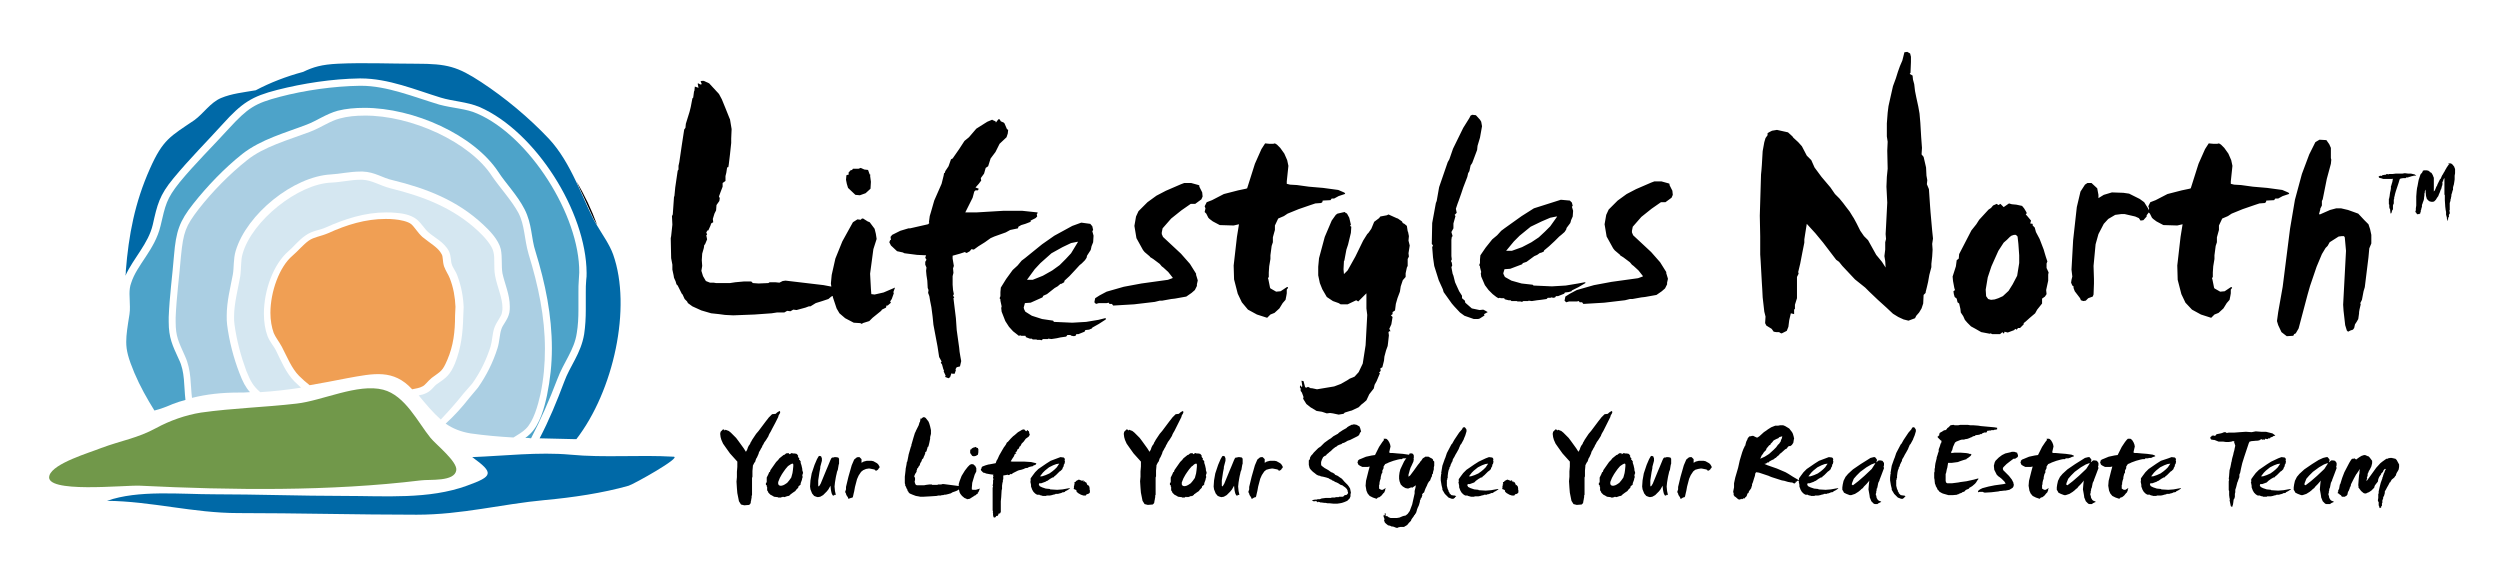 <?xml version="1.0" encoding="utf-8"?>
<!-- Generator: Adobe Illustrator 23.0.1, SVG Export Plug-In . SVG Version: 6.00 Build 0)  -->
<svg version="1.1" xmlns="http://www.w3.org/2000/svg" xmlns:xlink="http://www.w3.org/1999/xlink" x="0px" y="0px"
	 viewBox="0 0 612 141" style="enable-background:new 0 0 612 141;" xml:space="preserve">
<style type="text/css">
	.st0{fill:#000000;}
	.st1{opacity:0.8;fill:#18222B;}
	.st2{fill:#3E454C;}
	.st3{fill:#0F739E;stroke:#000000;stroke-width:2;stroke-miterlimit:10;}
	.st4{fill:none;stroke:#3E454C;stroke-width:2;stroke-miterlimit:10;}
	.st5{fill:none;}
	.st6{opacity:0.75;fill:url(#SVGID_15_);}
	.st7{opacity:0.75;fill:url(#SVGID_18_);}
	.st8{opacity:0.75;fill:url(#SVGID_21_);}
	.st9{opacity:0.75;fill:url(#SVGID_24_);}
	.st10{opacity:0.75;fill:url(#SVGID_27_);}
	.st11{opacity:0.75;fill:url(#SVGID_30_);}
	.st12{opacity:0.75;fill:url(#SVGID_33_);}
	.st13{opacity:0.75;fill:url(#SVGID_36_);}
	.st14{opacity:0.75;fill:url(#SVGID_39_);}
	.st15{opacity:0.35;}
	.st16{opacity:0.8;fill:#000000;}
	.st17{opacity:0.85;fill:#18222B;}
	.st18{opacity:0.25;}
	.st19{fill:#18222B;stroke:#231F20;stroke-miterlimit:10;}
	.st20{fill:#0F739E;}
	.st21{fill:#E99A36;}
	.st22{fill:#013654;}
	.st23{fill:#BCD3E5;}
	.st24{fill:#7AA8CB;}
	.st25{fill:#568D3F;}
	.st26{fill:#000000;stroke:#0F739E;stroke-width:2;stroke-miterlimit:10;}
	.st27{fill:none;stroke:#0F739E;stroke-width:2;stroke-miterlimit:10;}
	.st28{fill:#5E5E5E;}
	.st29{opacity:0.6;}
	.st30{opacity:0.75;stroke:#000000;stroke-width:3;stroke-miterlimit:10;}
	.st31{opacity:0.75;fill:none;stroke:#000000;stroke-width:3;stroke-miterlimit:10;}
	.st32{opacity:0.75;}
	.st33{stroke:#000000;stroke-miterlimit:10;}
	.st34{fill:#00AEEB;}
	.st35{fill:#F9AE48;stroke:#000000;stroke-width:2.892;}
	.st36{fill:#0069A7;}
	.st37{fill:#EF3A42;}
	.st38{fill:none;stroke:#000000;stroke-width:3;stroke-miterlimit:10;}
	.st39{opacity:0.75;fill:url(#SVGID_56_);}
	.st40{fill:none;stroke:#0F739E;stroke-width:3;stroke-miterlimit:10;}
	.st41{fill:#000000;stroke:#3E454C;stroke-width:2;stroke-miterlimit:10;}
	.st42{fill:#999999;}
	.st43{fill:#0079AB;}
	.st44{fill:#4D9FC7;}
	.st45{fill:#A0C6DF;}
	.st46{fill:#CBDEEC;}
	.st47{fill:#F6A064;}
	.st48{fill:#688F4A;}
	.st49{fill:none;stroke:#000000;stroke-width:2;stroke-miterlimit:10;}
	.st50{fill:#000001;}
	.st51{fill:#4DA3C9;}
	.st52{fill:#ABCFE3;}
	.st53{fill:#D5E7F1;}
	.st54{fill:#F09F54;}
	.st55{fill:#71984A;}
	.st56{display:none;}
	.st57{display:inline;opacity:0.45;fill:#991E2D;}
	.st58{display:inline;opacity:0.25;fill:#1C2792;}
	.st59{display:inline;opacity:0.45;fill:#9C272D;}
	.st60{display:inline;fill:#58595B;}
</style>
<g id="background">
</g>
<g id="Design">
	<g>
		<path class="st0" d="M189.9,101.3l0.3-0.3l0.3-0.2l0.4-0.2l0.1,0.3l-0.1,0.3l-0.3,0.5l-0.1,0.4l-0.5,1l-0.2,0.4L189,105l-0.3,0.6
			l-0.3,0.5l-0.2,0.4l-0.1,0.3l-0.5,0.8l-0.2,0.3l-0.3,0.4l-0.3,0.6l-0.1,0.1l-0.2,0.5l-0.2,0.3l-0.2,0.4l-0.3,0.5l-0.1,0.4
			l-0.4,0.9l-0.2,0.3l-0.2,0.6v0.1l-0.1,0.1l-0.2,0.3l-0.2,0.4l-0.1,0.2l0,0.2l-0.1,1.1l0,1.4l-0.1,0.3v2.2l0,0.3v0.8l0,0.6v0.3
			l-0.1,0.2l0,0.4l-0.1,0.5l0,0.1l-0.1,0.4l0,0.2l-0.1,0.3l-0.3,0.3l-1.2,0.1l-0.8-0.2l-0.5-0.8l-0.2-1l-0.2-1l-0.1-1.2l-0.1-1.6
			l0.1-1.1l0-1.3l0.1-1.2V113l-0.9-1l-0.9-1l-1-1.4l-0.7-1l-0.4-0.9l-0.2-0.7l-0.1-0.8l0.1-0.5l0.4-0.4l0.2-0.2l0.3,0.1l0.1,0.2
			l0.2-0.2l0.8,0.3l0.5,0.4l1.3,1.3l0.6,0.8l1.3,1.8l0.5,0.8l0.3-0.5l0.2-0.6l0.2-0.4l0.3-0.4l0.2-0.5l0.1-0.1l0.2-0.4l1-1.5
			l0.6-0.7l0.6-0.8l1.2-1.6l0.4-0.5l0.3-0.4l0.3-0.3l0.5-0.5L189.9,101.3L189.9,101.3z M194.2,113.7l-0.1-0.2l-0.2,0l-0.2,0.1
			l-0.2,0.1l-0.3,0.2l-0.3,0.2l-0.6,0.7l-0.5,0.7l-0.4,0.6l-0.5,0.9l-0.4,1l0,0.5l0.2,0.3l0.3,0.1l0.3,0l0.4-0.1l0.4-0.2l0.6-0.4
			l0.5-0.6l0.5-0.7l0.3-1.1l0.1-0.7l0.1-1L194.2,113.7L194.2,113.7z M193.3,111.2l0.5-0.3l0.3,0.1l0.4,0l0.5,0.1l0.2,0.2l0.2,0.3
			v0.1l-0.1,0.1l0.1,0.1l0.3,0.4l-0.1,0.3l0.2,0l0,0.1l0.2,0.2l0,0.4l0.2,0.6l0.2,0.9l0,0.3l0.1,0.3l0.1,0.4l-0.1,0.2l-0.1,0.4
			l0.1,0.4l-0.1,0.2l-0.1,0.5l-0.3,0.8v0.3l-0.2,0.2l-0.3,0.2l-0.1,0.4l-0.5,0.5l-0.2,0.3l-0.6,0.4l-0.4,0.3l-0.2,0.1v0.1l-0.4,0.3
			h-0.2l-0.1,0.1l-0.1-0.1l-0.1,0.1l-0.6,0.2l-0.3-0.1l0,0.1h-0.1l-0.1-0.1l-0.3,0.2h-0.1h-0.6l-0.1-0.1l-0.1,0l-0.8-0.1l-0.5-0.3
			l-0.4-0.2l-0.3-0.3l-0.2-0.2l-0.1-0.3l-0.1-0.1l-0.1-0.2v-0.3l0-0.5l-0.1-0.1l0-0.3l-0.2-0.1l0-0.2v-0.3l0.2-0.1l0-0.1v-0.1l0-0.6
			l0-0.4l0.4-0.8l0.2-0.5l0.2-0.1l0.1-0.4l1.4-2l0.5-0.5l0.3-0.4l1-0.8l0.3-0.1l0.2-0.2l0.4-0.2l0.1,0.1l0.2-0.1L193.3,111.2
			L193.3,111.2z M200.4,111.7l0.2-0.1h0l0.4,0.1l0.2,0.5v0.6l-0.4,1.5v0.3l-0.2,1l-0.3,2v1.3l0.1,0.2l0.2-0.2l0.3-0.5l1.4-3.4
			l0.3-0.7l0.7-1.7l0.1-0.2l0.1-0.2l0.2-0.2h0.3l0.3-0.1h0.3l0.6,0.1l0.2,0.3l0,0.4v0.1l0,0.4l0,0.3l-0.1,0.3l-0.1,0.6l-0.1,0.6
			l-0.2,0.5l-0.1,0.5l-0.1,0.4l-0.1,0.5l-0.2,1.2l-0.1,1l0.1,1.1l0.2,0.9l-0.2,0.1l-0.2-0.1l0,0.2l-0.2,0l-0.1,0l-0.1-0.1l-0.2-0.4
			l-0.1-0.4l-0.1-0.5l-0.1-1l-0.5,0.9l-0.4,0.5l-0.9,0.9l-0.7,0.4l-0.6,0.1l-0.4-0.1l-0.5-0.2l-0.5-0.6l-0.4-1l-0.1-0.7l0.1-1.5
			l0.3-1.7l0.7-2.1l0.6-1.4L200.4,111.7L200.4,111.7z M209.7,112l0.3-0.1h0.4l0.5,0.5v0.6l0,0.3l0.5-0.3l0.8-0.2l1.1,0l0.5,0.1
			l0.9,0.5l0.3,0.3l0.3,0.5l0,0.3l-0.3,0.3v0.1l-0.4,0.3l-0.3,0l-0.1-0.2l-0.3-0.1l-1-0.2h-0.3l-0.6,0.1l-0.7,0.3l-0.5,0.4l-0.6,0.9
			l-0.4,0.9l-0.5,1.9l-0.2,1.1l-0.1,0.4l-0.2,0.9l-0.1,0.2l-0.4,0.1L208,122l-0.2,0.1l-0.2-0.1l0-0.2l-0.4-0.6l-0.1-0.3l0-0.1
			l-0.1-0.1l-0.1-0.3l0.1-0.3l0.1-0.3l0-0.6l0.6-2.5l0.8-2.8l0.6-1.4L209.7,112L209.7,112z M225.9,102.1l0.1,0h0.2l0.4,0.2l0.7,0.9
			l0.2,0.5l0.2,0.7l0.2,0.9l0,0.1l0,0.8l-0.2,0.8l0,0.4l-0.2,1l-0.2,0.8l-0.1,0.2l-0.1,0l-0.1,0.4l-0.1,0.3l-0.1,0.4l-0.3,0.2l0,0.3
			l-0.2,0.5l-0.2,0.4l0,0.1l-0.1,0.2l-0.3,0.3l-0.1,0.4l-0.2,0.3l-0.2,0.4v0.3l-0.2,0.1l-0.1,0.2l-0.2,0.4h-0.1l-0.1,0.2l0,0.2
			l-0.1,0.1l0,0.3l-0.2,0.4l-0.1,0.1l-0.1,0.2l-0.2,0.5L224,117l0,0.5l-0.1,0.4l0.1,0.4l0.2,0.4l0.3,0.1h0.3l0.2,0h1.2l0.5-0.1
			l0.8-0.1h0.6l0.1,0.1l0.5,0l0.8,0l0.1-0.1h0.5l0.3,0l0.3-0.1l0.3,0l3.1,0.4l0.7,0.1l0.8,0.1l0.6,0.1l0,0.1l-0.3,0.2h-0.1l-0.1,0.1
			l-0.3,0.1h-0.4l-0.4,0.2l-0.3,0.2l-0.5,0.2l-0.6,0.2l-0.5,0.3h-0.1l-0.3,0.1l-0.8,0.2l-0.3,0l-0.3,0.1l-0.3,0l-0.3,0.1h-0.6
			l-0.4,0.1l-1.5,0.1l-1.8,0.1l-0.7,0l-0.5-0.1l-0.6-0.1l-0.8-0.3l-0.7-0.3l-0.3-0.3l0-0.1l-0.2-0.2l-0.1-0.4l-0.1-0.1l-0.3-0.7
			l-0.1-0.1l0-0.3l-0.1-0.3v-0.2l0-0.5v-0.1l0-0.3l0-0.5l0.2-1.7l0-0.2l0.2-1l0.1-0.7l0.1-0.1l0.3-1.5l0-0.1l0.2-0.7l0.4-1.4
			l0.1-0.1l0-0.3l0.1-0.3l0.4-1.4l0.4-1.3l0.1-0.1l0.1-0.3l0.5-1l0.2-0.4l0.2-0.7l0.1-0.1l0.1-0.5l0-0.1l0.1-0.3l0.3,0.1l0-0.3l0,0
			l0.2,0.1l0.1,0V102.1L225.9,102.1z M238.6,109.5l0.2-0.1l0.3,0.2l0.3,0.1l0.1,0.4l0.1,0l-0.1,0.1v0.5l-0.1,0.6l-0.5,0.3l-0.5,0.1
			l-0.4-0.1l-0.5-0.7l0-0.3v-0.3l0.1-0.3l0.2,0v-0.1l0.2-0.2h0.1l0.1-0.1L238.6,109.5L238.6,109.5z M237.4,113.8l0.4-0.2l0.2,0.1
			l0.1-0.1h0.1l0.3,0.3l0.2,0.1l0.3,0.6l0,0.4v0.4l-0.4,0.8l-0.6,2l-0.1,1.2l0,0.4l0.2,0.1l0.8,0l1-0.3l-0.2,0.4v0.1l-0.2,0.4
			l-0.2,0.2l0.1,0.1l-0.3,0.2H239l-0.1,0.2l-0.3,0.1l-0.1,0.1l-0.8,0.5l-0.3,0.2l-0.6,0.1l-0.1,0l-0.1-0.1l-0.5-0.2l-0.6-0.5
			l-0.4-0.5l-0.2-0.4l-0.2-0.9v-1.1l0.2-0.7l0.5-1.3l0.8-1.3l0.7-0.9L237.4,113.8L237.4,113.8z M251.2,105.6l0.3-0.3h0.1l0.1,0.2
			l0.2,0.1l0,0.1l0.1,0.5l0.1,0.1l-0.1,0.3l-0.2,0.3l-0.7,0.5l-0.5,0.7l-0.5,0.5l-0.3,0.6l-0.2,0.1l-0.2,0.5l-0.4,0.3v0.2l-0.2,0.3
			l-0.3,0.3l0.3,0.1l-0.1,0.1h-0.2l-0.1,0.1l-0.2,0.5l-0.4,0.6l-0.3,0.5l-0.1,0.1l0.3,0.1l0.7,0h2.4l1.6,0.1l1.3,0.3v0.1l-0.1,0v0.2
			l-0.2,0.1l-0.5,0.2v0.1l-0.5,0.1l-0.4,0.1l-0.3,0.1l0,0.1l-0.7,0.1l-0.4,0.2L250,115l-0.5,0.1l-0.3,0.1l-0.6,0.3l-0.6,0.3
			l-0.4,0.3l-0.2-0.1l-0.2,0.2l-0.3,0.1h-0.1l-0.1-0.1l-0.5,0.1l-0.6,0.1v0.1l0,0.2v0.6l-0.1,0.2l0,0.4l-0.1,0.3l-0.1,0.7l0,0.5v0.3
			l-0.1,0.1l0.1,0.1l-0.1,0.1l-0.1,1.7l-0.1,1l0,1.5l0,0.3l0,0.4v0.4l-0.2,0.4l-0.3,0l-0.1,0.2l0,0.1l-0.2,0.3l-0.2,0l-0.1,0
			l-0.2,0.3l-0.2,0.1l-0.3-0.1v-0.1l0,0l-0.1-0.4l0,0l0-0.2l0-0.4l-0.1-0.1l0.1-0.1l-0.1-0.4v-0.9l0-1.9l0-0.7l0-0.8v-0.5v-0.4
			l0-0.3l0.1-0.3l-0.1-0.2l0.1-0.6V118l0-0.4l0.1-0.3l-0.1-0.3l0-0.2l0.1-0.2l-0.1-0.2l0.1-0.2l-0.8-0.1l-1.1-0.2l-0.1-0.1l-0.5-0.1
			l-0.5-0.5l-0.1-0.3l0.1-0.2l0.1,0v-0.3l0.2-0.2l0.8-0.3l0.7-0.2h0.1l1.6-0.3l0.1-0.1l0-0.1l0.2-0.5l0.2-0.3l0.4-0.9l0.8-1.4
			l0.3-0.5l0.1-0.2l0.1,0l0-0.1l0.3-0.4l0.3-0.6l0.2-0.1l0.7-0.8l0.6-0.6l0.4-0.3l0.8-0.7l0.7-0.4l0.3-0.2l0.5-0.1l0,0L251.2,105.6
			L251.2,105.6L251.2,105.6z M259.3,113.5L259.3,113.5l-0.7,0.1l-0.8,0.3l-1,0.5l-1,0.8l-0.5,0.5l-0.7,0.9l0.5,0l0.9-0.3l0.9-0.4
			l0.7-0.5l0.6-0.5l0.5-0.5L259.3,113.5L259.3,113.5z M258.8,112.2l0.8-0.3l0.8,0.1l0.2,0.2l0.1,0.3l-0.1,0.1l0.1,0.4l-0.1,0.5
			l-0.2,0.3l0,0.2l0,0.1l-0.3,0.5l0,0.2l-0.2,0.2l-0.3,0.3l-0.2,0.1l-0.4,0.4l-0.5,0.5l-0.5,0.4l0,0.1l-0.3,0.1h-0.1l-0.3,0.2
			l-0.2,0.1l-0.7,0.5l-0.3,0.1l-0.1,0.1l-1.1,0.4l-0.5,0l-0.1,0.4l0.1,0.1l0.1,0.2l0.6,0.3l0.9,0.3l1,0.1l0.1,0.1l1.7,0.1l1.3-0.1
			l1.1-0.2l0.6-0.1h0.1v0.1l-0.6,0.4l-0.6,0.3l0,0.1l-0.3,0.1l-0.3,0l-0.1,0.1l-0.6,0.2h-0.2l-0.1,0.1l-0.2,0l-0.2,0l0,0h-0.3
			l-0.1,0.1l-0.5,0.1l-0.3,0.1l-0.5,0.1l-0.3,0l0,0h-0.5l-0.1,0.1l-0.2,0h-0.3l-0.1,0h-0.3l-0.1-0.1h-0.2l-0.3-0.1l-0.1,0v-0.1l0,0
			h-0.3l-0.1,0l-0.2,0l-0.2-0.1l-0.3-0.2l-0.4-0.4l-0.3-0.5l-0.3-0.8l0-0.3l0-0.1l-0.1-0.5v-0.1l-0.1-0.1l0.1-0.2v-0.3l0-0.4
			l0.5-0.7l0.6-0.8l0.4-0.4l0.4-0.4l0.3-0.2l1.6-1.1l1.1-0.7L258.8,112.2L258.8,112.2z M263.9,117.5l0.2-0.1l0.8,0.3h0.1l0,0v-0.1
			l0.3,0l-0.1,0.2l0.1,0.1l0.1,0l0,0v-0.1h0.1l0.2,0.3l0.1-0.1l0.1,0.1l0.2,0.4l0.1,0.3l0.1-0.1l0.1,0.1l0.1,0.1l0.2,0.3l0,0l0,0.2
			l0.1,0.2h-0.1v0.1h0l0.1,0.3l0,0.4l0,0.2l-0.1,0v0l0,0.1l-0.3,0.2l-0.4,0.1l-0.2,0.3l-0.5,0h-0.1l-0.6-0.2l-0.7-0.4l-0.2-0.2
			l-0.2-0.1l0.1-0.1l-0.1-0.1v-0.2l-0.4-0.2l-0.3-0.1l0-0.1h0.1V119l0.1-0.1l-0.1-0.2l0.1-0.1h0.1l-0.1-0.2l0.1-0.1l-0.1-0.3l0.1,0
			l0.2,0l0,0v-0.1l0.2-0.2L263.9,117.5L263.9,117.5z M288.6,101.3l0.3-0.3l0.3-0.2l0.4-0.2l0.1,0.3l-0.1,0.3l-0.3,0.5l-0.1,0.4
			l-0.5,1l-0.2,0.4l-0.7,1.4l-0.3,0.6l-0.3,0.5l-0.2,0.4l-0.1,0.3l-0.5,0.8l-0.2,0.3l-0.3,0.4l-0.3,0.6l-0.1,0.1l-0.2,0.5l-0.2,0.3
			l-0.2,0.4l-0.3,0.5l-0.1,0.4l-0.4,0.9l-0.2,0.3l-0.2,0.6v0.1l-0.1,0.1l-0.2,0.3l-0.2,0.4l-0.1,0.2l0,0.2l-0.1,1.1l0,1.4l-0.1,0.3
			v2.2l0,0.3v0.8l0,0.6v0.3l-0.1,0.2l0,0.4l-0.1,0.5l0,0.1l-0.1,0.4l0,0.2l-0.1,0.3l-0.3,0.3l-1.2,0.1l-0.8-0.2l-0.5-0.8l-0.2-1
			l-0.2-1l-0.1-1.2l-0.1-1.6l0.1-1.1l0-1.3l0.1-1.2V113l-0.9-1l-0.9-1l-1-1.4l-0.7-1l-0.4-0.9l-0.2-0.7l-0.1-0.8l0.1-0.5l0.4-0.4
			l0.2-0.2l0.3,0.1l0.1,0.2l0.2-0.2l0.8,0.3l0.5,0.4l1.3,1.3l0.6,0.8l1.3,1.8l0.5,0.8l0.3-0.5l0.2-0.6l0.2-0.4l0.3-0.4l0.2-0.5
			l0.1-0.1l0.2-0.4l1-1.5l0.6-0.7l0.6-0.8l1.2-1.6l0.4-0.5l0.3-0.4l0.3-0.3l0.5-0.5L288.6,101.3L288.6,101.3z M293,113.7l-0.1-0.2
			l-0.2,0l-0.2,0.1l-0.2,0.1L292,114l-0.3,0.2l-0.6,0.7l-0.5,0.7l-0.4,0.6l-0.5,0.9l-0.4,1l0,0.5l0.2,0.3l0.3,0.1l0.3,0l0.4-0.1
			l0.4-0.2l0.6-0.4l0.5-0.6l0.5-0.7l0.3-1.1l0.1-0.7l0.1-1L293,113.7L293,113.7z M292.1,111.2l0.5-0.3l0.3,0.1l0.4,0l0.5,0.1
			l0.2,0.2l0.2,0.3v0.1l-0.1,0.1l0.1,0.1l0.3,0.4l-0.1,0.3l0.2,0l0,0.1l0.2,0.2l0,0.4l0.2,0.6l0.2,0.9l0,0.3l0.1,0.3l0.1,0.4
			l-0.1,0.2l-0.1,0.4l0.1,0.4l-0.1,0.2l-0.1,0.5l-0.3,0.8v0.3l-0.2,0.2l-0.3,0.2l-0.1,0.4l-0.5,0.5l-0.2,0.3l-0.6,0.4l-0.4,0.3
			l-0.2,0.1v0.1l-0.4,0.3h-0.2l-0.1,0.1l-0.1-0.1l-0.1,0.1l-0.6,0.2l-0.3-0.1l0,0.1h-0.1l-0.1-0.1l-0.3,0.2H290h-0.6l-0.1-0.1
			l-0.1,0l-0.8-0.1l-0.5-0.3l-0.4-0.2l-0.3-0.3l-0.2-0.2l-0.1-0.3l-0.1-0.1l-0.1-0.2v-0.3l0-0.5l-0.1-0.1l0-0.3l-0.2-0.1l0-0.2v-0.3
			l0.2-0.1l0-0.1v-0.1l0-0.6l0-0.4l0.4-0.8l0.2-0.5l0.2-0.1l0.1-0.4l1.4-2l0.5-0.5l0.3-0.4l1-0.8l0.3-0.1l0.2-0.2l0.4-0.2l0.1,0.1
			l0.2-0.1L292.1,111.2L292.1,111.2z M299.2,111.7l0.2-0.1h0l0.4,0.1l0.2,0.5v0.6l-0.4,1.5v0.3l-0.2,1l-0.3,2v1.3l0.1,0.2l0.2-0.2
			l0.3-0.5l1.4-3.4l0.3-0.7l0.7-1.7l0.1-0.2l0.1-0.2l0.2-0.2h0.3l0.3-0.1h0.3l0.6,0.1l0.2,0.3l0,0.4v0.1l0,0.4l0,0.3l-0.1,0.3
			l-0.1,0.6l-0.1,0.6l-0.2,0.5l-0.1,0.5l-0.1,0.4l-0.1,0.5l-0.2,1.2l-0.1,1l0.1,1.1l0.2,0.9l-0.2,0.1l-0.2-0.1l0,0.2l-0.2,0l-0.1,0
			l-0.1-0.1l-0.2-0.4l-0.1-0.4l-0.1-0.5l-0.1-1l-0.5,0.9l-0.4,0.5l-0.9,0.9l-0.7,0.4l-0.6,0.1l-0.4-0.1l-0.5-0.2l-0.5-0.6l-0.4-1
			l-0.1-0.7l0.1-1.5l0.3-1.7l0.7-2.1l0.6-1.4L299.2,111.7L299.2,111.7z M308.4,112l0.3-0.1h0.4l0.5,0.5v0.6l0,0.3l0.5-0.3l0.8-0.2
			l1.1,0l0.5,0.1l0.9,0.5l0.3,0.3l0.3,0.5l0,0.3l-0.3,0.3v0.1l-0.4,0.3l-0.3,0l-0.1-0.2l-0.3-0.1l-1-0.2h-0.3l-0.6,0.1L310,115
			l-0.5,0.4l-0.6,0.9l-0.4,0.9l-0.5,1.9l-0.2,1.1l-0.1,0.4l-0.2,0.9l-0.1,0.2l-0.4,0.1l-0.3,0.2l-0.2,0.1l-0.2-0.1l0-0.2l-0.4-0.6
			l-0.1-0.3l0-0.1l-0.1-0.1l-0.1-0.3l0.1-0.3l0.1-0.3l0-0.6l0.6-2.5l0.8-2.8l0.6-1.4L308.4,112L308.4,112z M332.9,106l-0.1,0.3
			l-0.2,0.3l-0.3,0.2l-0.4,0.2l-0.4,0.2l-0.4,0.2l-0.6,0.3l-0.6,0.2l-0.5,0.3l-0.4,0.2l-0.4,0.1l-0.2,0.2l-0.3,0.1l-0.3,0.1
			l-0.2,0.1l-0.2,0.1l-0.2,0.2l-0.4,0.2l-0.1,0.1l-0.4,0.3l-0.5,0.5l-0.4,0.3l-0.2,0.2l-0.4,0.3l-0.2,0.3l-0.3,0.1l-0.4,0.3
			l-0.3,0.6l-0.2,0.6l0,0.6l0.1,0.3l0.8,0.6l0.2,0.1l0.7,0.4l0.4,0.3l0.3,0.2l0.3,0.1l0.5,0.3l0.1,0.2l0.7,0.3l0.4,0.3l0.6,0.4
			l0.6,0.7l0.2,0.2l0.3,0.3l0.3,0.3l0.3,0.4l0.3,0.5l0.1,0.5l0.1,0.5l-0.1,0.4l0,0.3l0,0.2l-0.2,0.5l-0.6,0.6l-0.7,0.3l-0.3,0.1
			l-0.3,0.1l-0.5,0.1l-0.7,0.1h-0.8l-1-0.1l-0.5,0l-0.5-0.1h-0.3l-0.7-0.1h-0.3l-0.1-0.1h-0.2l0,0l-0.1,0l-0.1-0.1l-0.1,0v0.1l0,0.1
			l-0.1-0.1h-0.1l-0.1-0.2l-0.2-0.1l-0.1,0.1l-0.2,0v0l-0.1,0l0,0l-0.2,0l-0.1-0.1h-0.1l-0.1-0.1l-0.1,0v0l0,0l0.3-0.1l0.5-0.1h0.4
			l0.3-0.1l0.5,0l0.5-0.2l0.1,0l0.8-0.1l0.3,0l0.4,0h0.6l0.2-0.1l0.6,0h0.2l0.2-0.1l0.4,0h0.3l0.1-0.1l0.3,0h0.2l0.2,0l0.2,0
			l0.2-0.1l0.3-0.3h0.3l0.2-0.1l0.2-0.2l0.1-0.2l0-0.2l-0.1-0.2l0-0.2l-0.1-0.2l-0.1-0.2l-0.1-0.1l-0.1-0.1l-0.2-0.2l-0.3-0.2
			l-0.4-0.3l-0.4-0.1l-0.6-0.4l-0.4-0.2l-0.3-0.1l-0.5-0.3l-0.3-0.1l-0.2-0.2h-0.1l-0.4-0.2l-0.1-0.1l-0.6-0.2l-0.8-0.2l-0.6-0.1
			l-0.1-0.1l-0.5-0.1l-0.4-0.2l-0.5-0.4l-0.4-0.3l-0.5-0.5l-0.3-0.4l-0.1-0.4l-0.1-0.4v-1.1l0.2-0.2l0.1-0.3V112l0.3-0.5l0.3-0.3
			l0.3-0.4l0.7-0.7l0.4-0.4l0.6-0.4l0.5-0.5l0.4-0.4l1.1-0.8l0.5-0.3l0.6-0.5l0.9-0.5l0.2-0.1l0.3-0.3l0.9-0.6l0.9-0.5l0.3-0.3
			l0.1,0l0.2-0.2l0.3-0.1l0.3-0.2h0.2l0.3-0.1h0.3l0.5,0.1l0.7,0.4l0.2,0.5l0.1,0.4l0.1,0.3L332.9,106L332.9,106z M338.7,107.4h0.4
			l0.2,0l0.2,0.1l0.3,0.3l0.3,0.5l0.2,0.5l0.1,0.5l-0.3,1.3l0,0.2l0.3,0.1l0.6,0l1.1,0.1l1.3,0.1l1.4,0.2l0.5,0.2l0.1,0.1l0,0.1
			l-0.6,0.2l-0.4,0.2h-0.2l-0.1,0.1l-0.7,0l-0.1,0.1l-0.1,0.1l-0.5,0l-0.5,0.1l-1.1,0.3l-1.1,0.4l-0.4,0.2l-0.5,0.2l-0.4,0.6l0,0.4
			l-0.1,0.2l-0.2,0.4l0,0.3l0,0.2l-0.2,0.3l-0.2,0.8l0,0.3l-0.2,0.6l-0.1,0.5l0,0.4l-0.1,0.1l0,0.1l0,0.7l0,0.1l0.5,0.3l0.4,0
			l0.5-0.3l0.1-0.1h0.1v0.1l-0.1,0.1l0,0.3l-0.1,0.2l-0.1,0.3l-0.3,0.3l-0.4,0.5l-0.5,0.4l-0.4,0.1l-0.3,0.3l-0.9-0.3l-0.8-0.4
			l-0.5-0.6l-0.3-0.7l-0.2-1.2l0.1-1.2l0.6-2.4l0.3-1.1l-0.5,0.1l-1.3,0l-0.6-0.3l-0.3-0.2l-0.1-0.1l-0.1-0.3l-0.1-0.1l0.1-0.3
			l0-0.2l0.3-0.3l0.5-0.2l1.2-0.5l1.4-0.3l0.7-0.1l0.1,0l1-2l0.8-1.2l0.4-0.5L338.7,107.4L338.7,107.4z M345,111l0.5,0h0.2l0.1,0.1
			h0.1l0.2,0.4l0,0.7l-0.1,0.1l0.1,0.1L346,113l-0.5,1.1l-0.2,0.4l-0.2,0.6l-0.1,0.4l0,0l-0.2,0.7v0.1l0,0.4l0.4-0.3l0.9-1.2l1-1.4
			l0.5-0.6l0-0.1l0.3-0.3l0.4-0.6l0.5-0.3l0.1-0.1l0.6,0l0.2,0l0.7,0.4l0.1,0l0.3,0.3l0,0.2l0.1,0.1l0.2,0.2v0.5l0,0.1v0.4l-0.1,0.4
			l0,0.5l-0.2,0.7v0.3l-0.2,0.2l-0.1,0.6l-0.1,0.1l-0.2,0.5l-0.1,0.3l-0.3,0.3l-0.3,0.5l-0.2,0.5l-0.3,0.6l-0.2,0.5l-0.2,0.6
			l-0.3,0.1l0,0.2l-0.2,0.1l0.1,0.2l-0.2,0.6l-0.3,0.4l0.1,0.2h-0.1l-0.1,0.1v0.3l-0.2,0.7l-0.1,0.3l-0.2,0.4l-0.2,0.5l-0.1,0.4
			l-0.2,0.6l-0.2,0.1v0.2l-0.2,0.1l0,0.1l-0.2,0.3l-0.3,0.4l-0.2,0.3l-0.1,0.3l-0.5,0.5l-0.4,0.5l-0.3,0.2l-0.2,0.1l-0.3,0.2
			L343,129h-0.2l-0.5,0.1l-0.1,0.1l-0.4,0l-0.5-0.2l-0.3-0.1h-0.3l-0.4-0.2l-0.5-0.1l-0.5-0.4l-0.3-0.3l-0.1-0.3l-0.1-0.2l0.1-0.1
			V127l-0.1-0.3l-0.1-0.2l0-0.2l0-0.1l0.1-0.2l0.1,0.2l0.1-0.1v-0.5l0.2,0.1l0,0.6l0.1,0.1l0.2-0.1l0.3,0.2l0.1,0.1l0.5,0.2l1.6,0
			l0.6-0.1l0.7-0.3l0.3-0.1l0.5-0.1l0.5-0.4l0.5-0.7l0.6-1.6l0.6-2.7l0-0.6l0.1-0.4l0.1-0.4l0.1-0.6l-0.9,0.6l-0.2-0.1l-0.8,0.3
			l-0.6-0.1l-0.2-0.1l-0.5-0.3l-0.5-0.5l-0.3-0.8l-0.1-0.6l0-0.7l0.1-0.8l0.2-0.8l0.9-1.9l0.9-1.4l0.5-0.5L345,111L345,111z
			 M358.1,104.7l0.2-0.1l0.3,0l0.3,0.4l0.1,0.2v0.4l-0.3,1l-0.3,0.7l-0.1,0.3l-0.6,1.1l-0.2,0.2l-0.2,0.5l-0.1,0.2l-0.1,0.3
			l-0.5,0.9l-0.3,0.5l-0.3,0.6l-0.2,0.3l-0.2,0.4v0.3l-0.2,0.2l0,0.1l-0.3,0.6v0.1l-0.1,0.3l-0.2,0.3l0,0.3l-0.1,0.1l-0.1,0.3
			l-0.1,0.5l-0.1,0.8l0,0.2v0.3l-0.1,0.1l0,0.1v0.2l-0.1,0.1v0.6l0,0.2l0,0.6l0.2,0.8l0.2,0.4l0,0.2l0.2,0.2v0.2l0.5,0.5l0.6,0.1
			l0.3,0l0.1,0.1l0.2,0.1l-0.3,0.2v0.1h0l-0.4,0.3l-0.1,0h-0.3l-0.8-0.3l-0.3-0.3l-0.4-0.4l-0.2-0.2l-0.6-1l0-0.3l-0.2-0.8l-0.2-1.2
			v-0.7l0.1-0.9l0.1-0.1l-0.1-0.1l0.3-1.8l0.6-1.7l0.1-0.2l0.4-1.2l1.1-2.1l0.2-0.2l0.5-0.9l1.2-1.8l0.7-0.8L358.1,104.7
			L358.1,104.7z M364.3,113.5L364.3,113.5l-0.7,0.1l-0.8,0.3l-1,0.5l-1,0.8l-0.5,0.5l-0.7,0.9l0.5,0l0.9-0.3l0.9-0.4l0.7-0.5
			l0.6-0.5l0.5-0.5L364.3,113.5L364.3,113.5z M363.7,112.2l0.8-0.3l0.8,0.1l0.2,0.2l0.1,0.3l-0.1,0.1l0.1,0.4l-0.1,0.5l-0.2,0.3
			l0,0.2l0,0.1l-0.3,0.5l0,0.2l-0.2,0.2l-0.3,0.3l-0.2,0.1l-0.4,0.4l-0.5,0.5l-0.5,0.4l0,0.1l-0.3,0.1h-0.1l-0.3,0.2l-0.2,0.1
			l-0.7,0.5L361,118l-0.1,0.1l-1.1,0.4l-0.5,0l-0.1,0.4l0.1,0.1l0.1,0.2l0.6,0.3l0.9,0.3l1,0.1l0.1,0.1l1.7,0.1l1.3-0.1l1.1-0.2
			l0.6-0.1h0.1v0.1l-0.6,0.4l-0.6,0.3l0,0.1l-0.3,0.1l-0.3,0l-0.1,0.1l-0.6,0.2h-0.2l-0.1,0.1l-0.2,0l-0.2,0l0,0h-0.3l-0.1,0.1
			l-0.5,0.1l-0.3,0.1l-0.5,0.1l-0.3,0l0,0H361l-0.1,0.1l-0.2,0h-0.3l-0.1,0H360l-0.1-0.1h-0.2l-0.3-0.1l-0.1,0v-0.1l0,0H359l-0.1,0
			l-0.2,0l-0.2-0.1l-0.3-0.2l-0.4-0.4l-0.3-0.5l-0.3-0.8l0-0.3l0-0.1l-0.1-0.5v-0.1l-0.1-0.1l0.1-0.2v-0.3l0-0.4l0.5-0.7l0.6-0.8
			l0.4-0.4l0.4-0.4l0.3-0.2l1.6-1.1l1.1-0.7L363.7,112.2L363.7,112.2z M368.8,117.5l0.2-0.1l0.8,0.3h0.1l0,0v-0.1l0.3,0l-0.1,0.2
			l0.1,0.1l0.1,0l0,0v-0.1h0.1l0.2,0.3l0.1-0.1l0.1,0.1l0.2,0.4l0.1,0.3l0.1-0.1l0.1,0.1l0.1,0.1l0.2,0.3l0,0l0,0.2l0.1,0.2h-0.1
			v0.1h0l0.1,0.3l0,0.4l0,0.2l-0.1,0v0l0,0.1l-0.3,0.2l-0.4,0.1l-0.2,0.3l-0.5,0h-0.1l-0.6-0.2l-0.7-0.4l-0.2-0.2l-0.2-0.1l0.1-0.1
			l-0.1-0.1v-0.2l-0.4-0.2l-0.3-0.1l0-0.1h0.1V119l0.1-0.1l-0.1-0.2l0.1-0.1h0.1l-0.1-0.2l0.1-0.1l-0.1-0.3l0.1,0l0.2,0l0,0v-0.1
			l0.2-0.2L368.8,117.5L368.8,117.5z M393.6,101.3l0.3-0.3l0.3-0.2l0.4-0.2l0.1,0.3l-0.1,0.3l-0.3,0.5l-0.1,0.4l-0.5,1l-0.2,0.4
			l-0.7,1.4l-0.3,0.6l-0.3,0.5l-0.2,0.4l-0.1,0.3l-0.5,0.8l-0.2,0.3l-0.3,0.4l-0.3,0.6l-0.1,0.1l-0.2,0.5l-0.2,0.3l-0.2,0.4
			l-0.3,0.5l-0.1,0.4l-0.4,0.9l-0.2,0.3l-0.2,0.6v0.1l-0.1,0.1l-0.2,0.3l-0.2,0.4l-0.1,0.2l0,0.2l-0.1,1.1l0,1.4l-0.1,0.3v2.2l0,0.3
			v0.8l0,0.6v0.3l-0.1,0.2l0,0.4l-0.1,0.5l0,0.1l-0.1,0.4l0,0.2l-0.1,0.3l-0.3,0.3l-1.2,0.1l-0.8-0.2l-0.5-0.8l-0.2-1l-0.2-1
			l-0.1-1.2l-0.1-1.6l0.1-1.1l0-1.3l0.1-1.2V113l-0.9-1l-0.9-1l-1-1.4l-0.7-1l-0.4-0.9l-0.2-0.7l-0.1-0.8l0.1-0.5l0.4-0.4l0.2-0.2
			l0.3,0.1l0.1,0.2l0.2-0.2l0.8,0.3l0.5,0.4l1.3,1.3l0.6,0.8l1.3,1.8l0.5,0.8l0.3-0.5l0.2-0.6l0.2-0.4l0.3-0.4l0.2-0.5l0.1-0.1
			l0.2-0.4l1-1.5l0.6-0.7l0.6-0.8l1.2-1.6l0.4-0.5l0.3-0.4l0.3-0.3l0.5-0.5L393.6,101.3L393.6,101.3z M397.9,113.7l-0.1-0.2l-0.2,0
			l-0.2,0.1l-0.2,0.1l-0.3,0.2l-0.3,0.2l-0.6,0.7l-0.5,0.7l-0.4,0.6l-0.5,0.9l-0.4,1l0,0.5l0.2,0.3l0.3,0.1l0.3,0l0.4-0.1l0.4-0.2
			l0.6-0.4l0.5-0.6l0.5-0.7l0.3-1.1l0.1-0.7l0.1-1L397.9,113.7L397.9,113.7z M397,111.2l0.5-0.3l0.3,0.1l0.4,0l0.5,0.1l0.2,0.2
			l0.2,0.3v0.1l-0.1,0.1l0.1,0.1l0.3,0.4l-0.1,0.3l0.2,0l0,0.1l0.2,0.2l0,0.4l0.2,0.6l0.2,0.9l0,0.3l0.1,0.3l0.1,0.4l-0.1,0.2
			l-0.1,0.4l0.1,0.4l-0.1,0.2l-0.1,0.5l-0.3,0.8v0.3l-0.2,0.2l-0.3,0.2l-0.1,0.4l-0.5,0.5l-0.2,0.3l-0.6,0.4l-0.4,0.3l-0.2,0.1v0.1
			l-0.4,0.3h-0.2l-0.1,0.1l-0.1-0.1l-0.1,0.1l-0.6,0.2l-0.3-0.1l0,0.1h-0.1l-0.1-0.1l-0.3,0.2H395h-0.6l-0.1-0.1l-0.1,0l-0.8-0.1
			l-0.5-0.3l-0.4-0.2l-0.3-0.3l-0.2-0.2l-0.1-0.3l-0.1-0.1l-0.1-0.2v-0.3l0-0.5l-0.1-0.1l0-0.3l-0.2-0.1l0-0.2v-0.3l0.2-0.1l0-0.1
			v-0.1l0-0.6l0-0.4l0.4-0.8l0.2-0.5l0.2-0.1l0.1-0.4l1.4-2l0.5-0.5l0.3-0.4l1-0.8l0.3-0.1l0.2-0.2l0.4-0.2l0.1,0.1l0.2-0.1
			L397,111.2L397,111.2z M404.1,111.7l0.2-0.1h0l0.4,0.1l0.2,0.5v0.6l-0.4,1.5v0.3l-0.2,1l-0.3,2v1.3l0.1,0.2l0.2-0.2l0.3-0.5
			l1.4-3.4l0.3-0.7l0.7-1.7l0.1-0.2l0.1-0.2l0.2-0.2h0.3l0.3-0.1h0.3l0.6,0.1l0.2,0.3l0,0.4v0.1l0,0.4l0,0.3l-0.1,0.3l-0.1,0.6
			l-0.1,0.6l-0.2,0.5l-0.1,0.5l-0.1,0.4l-0.1,0.5l-0.2,1.2l-0.1,1l0.1,1.1l0.2,0.9l-0.2,0.1l-0.2-0.1l0,0.2l-0.2,0l-0.1,0l-0.1-0.1
			l-0.2-0.4l-0.1-0.4l-0.1-0.5l-0.1-1l-0.5,0.9l-0.4,0.5l-0.9,0.9l-0.7,0.4l-0.6,0.1l-0.4-0.1l-0.5-0.2l-0.5-0.6l-0.4-1l-0.1-0.7
			l0.1-1.5l0.3-1.7l0.7-2.1l0.6-1.4L404.1,111.7L404.1,111.7z M413.4,112l0.3-0.1h0.4l0.5,0.5v0.6l0,0.3l0.5-0.3l0.8-0.2l1.1,0
			l0.5,0.1l0.9,0.5l0.3,0.3l0.3,0.5l0,0.3l-0.3,0.3v0.1l-0.4,0.3l-0.3,0l-0.1-0.2l-0.3-0.1l-1-0.2h-0.3l-0.6,0.1L415,115l-0.5,0.4
			l-0.6,0.9l-0.4,0.9l-0.5,1.9l-0.2,1.1l-0.1,0.4l-0.2,0.9l-0.1,0.2l-0.4,0.1l-0.3,0.2l-0.2,0.1l-0.2-0.1l0-0.2l-0.4-0.6l-0.1-0.3
			l0-0.1l-0.1-0.1l-0.1-0.3l0.1-0.3l0.1-0.3l0-0.6l0.6-2.5l0.8-2.8l0.6-1.4L413.4,112L413.4,112z M436.3,106.8L436.3,106.8l-0.7,0.2
			l-0.3,0.3l-0.3,0.1l-0.6,0.3l-0.3,0.2l-0.2,0.3l-0.5,0.5v0.2l-0.3,0.1l-0.4,0.5l-0.2,0.2l-0.2,0.5l-0.4,0.4l-0.1,0.1l-0.3,0.5
			l-0.2,0.2l-0.4,0.9l1.1-0.5l0.8-0.5l0.3-0.2l1.1-1l0.6-0.6l0.5-0.7l0.2-0.1l0.1-0.2l0.3-0.4l0.1-0.4l0.2-0.4L436.3,106.8
			L436.3,106.8z M435.3,104.2l0.5-0.1l0.7,0l0.5,0.2l0.5,0.3l0.5,0.3l0.7,0.9l0.2,0.4l0.2,0.7l0.1,0.5l-0.1,0.3l0,0.1l-0.1,0.6
			l-0.4,0.6h-0.1l-0.2,0.2l-0.2,0h-0.2l-0.3,0.3l-0.2,0.3l-0.4,0.2l-1,0.9l-0.3,0.2l-0.2,0.3l-0.4,0.3l-0.3,0.3l-0.1,0.1h-0.1
			l-0.5,0.4l-0.3,0.1l-0.7,0.4l-0.1,0.2h-0.3l-0.4,0.3H432v0.1l0.7,0.3l2.3,0.8l1.4,0.6l0.7,0.3l0.7,0.4l1.1,0.7l1.2,0.7l0.2,0.1
			l0.2,0.1l0,0.1l-0.1,0l-0.5,0v0.2l-0.3,0v0l0,0.2l-0.2,0.2h-0.1l-0.1,0.1l-0.1-0.1l-0.4-0.2l-0.3,0l-0.5-0.1h-0.1l-1-0.3l-0.6-0.1
			l-2.5-0.8l-0.5-0.2l-0.2-0.1l-2.4-0.8l-0.7-0.1l-0.2,0.3l-0.1,0.6l-0.2,0.6l-0.3,1l-0.1,0.2l-0.1,0.3l0,0.3l-0.1,0.2l-0.1,0.4
			l-0.2,0.3l-0.3,0.4l-0.1,0.2v0.1l-0.1,0.2l-0.2,0.1l-0.2,0.6l-0.1,0.1l0,0.1l-0.2,0.1l-0.2,0.3h-0.4l-0.1,0.2l-0.3-0.1l0,0.1h-0.2
			l-0.3,0.1l-0.3-0.1l-0.7-0.6l-0.1,0l-0.2-0.3l-0.1-0.1l0-0.5l-0.1-0.2l0-0.2l0.2-1v-0.7l0-0.3l0.3-1.4l0.7-2.4l0.4-1.8l0.6-2
			l0.3-0.8l0.3-0.6v-0.1l0.2-0.2l0-0.2l0.2-0.7l0.3-0.6v-0.1l0.2-0.3l0.3-0.3l0.3,0l0.3-0.1l0.3,0l0.4,0.2l0.4,0.2h0.3l0.1-0.1
			l0.3-0.2l1.1-1l0.6-0.4l0.4-0.3l0.8-0.5l1-0.4L435.3,104.2L435.3,104.2z M447.4,113.5L447.4,113.5l-0.7,0.1l-0.8,0.3l-1,0.5
			l-1,0.8l-0.5,0.5l-0.7,0.9l0.5,0l0.9-0.3l0.9-0.4l0.7-0.5l0.6-0.5l0.5-0.5L447.4,113.5L447.4,113.5z M446.9,112.2l0.8-0.3l0.8,0.1
			l0.2,0.2l0.1,0.3l-0.1,0.1l0.1,0.4l-0.1,0.5l-0.2,0.3l0,0.2l0,0.1l-0.3,0.5l0,0.2l-0.2,0.2l-0.3,0.3l-0.2,0.1l-0.4,0.4l-0.5,0.5
			l-0.5,0.4l0,0.1l-0.3,0.1h-0.1l-0.3,0.2l-0.2,0.1l-0.7,0.5l-0.3,0.1l-0.1,0.1l-1.1,0.4l-0.5,0l-0.1,0.4l0.1,0.1l0.1,0.2l0.6,0.3
			l0.9,0.3l1,0.1l0.1,0.1l1.7,0.1l1.3-0.1l1.1-0.2l0.6-0.1h0.1v0.1l-0.6,0.4l-0.6,0.3l0,0.1l-0.3,0.1l-0.3,0l-0.1,0.1l-0.6,0.2h-0.2
			l-0.1,0.1l-0.2,0l-0.2,0l0,0h-0.3l-0.1,0.1l-0.5,0.1l-0.3,0.1l-0.5,0.1l-0.3,0l0,0h-0.5l-0.1,0.1l-0.2,0h-0.3l-0.1,0h-0.3
			l-0.1-0.1h-0.2l-0.3-0.1l-0.1,0v-0.1l0,0h-0.3l-0.1,0l-0.2,0l-0.2-0.1l-0.3-0.2l-0.4-0.4l-0.3-0.5l-0.3-0.8l0-0.3l0-0.1l-0.1-0.5
			v-0.1l-0.1-0.1l0.1-0.2v-0.3l0-0.4l0.5-0.7l0.6-0.8l0.4-0.4l0.4-0.4l0.3-0.2l1.6-1.1l1.1-0.7L446.9,112.2L446.9,112.2z
			 M459.1,113.4l-0.2,0l-0.8,0.3l-1.2,0.7l-1.5,1.1l-0.9,0.9l-0.7,0.8l-0.4,1l-0.1,0.4l0.3,0.2l1.3-1l1.5-1.3l1.8-1.7L459.1,113.4
			L459.1,113.4z M457.9,112.1l0.8-0.2h0.3l0.4,0.5l0.1,0.2l-0.2,0.6l0.6-0.5h0.1l0.3,0l0.5,0.1l0.1,0.1l0.2,0.3l0.1,0.1l0,0.6
			l-0.1,0.3l0.1,0.4l-0.6,1.6l-0.5,1.3v0.1l-0.3,0.6l-0.2,1l-0.1,0.4l-0.1,0v0.4l-0.1,0.3l0,0.3l-0.1,0.3l0,0.3l0.1,0.1l0.1,0.6
			l0.2,0.3l0.1,0.2l0.3,0.2l0.3,0.1l0.2,0.1v0.1l-0.3,0.1l-0.1,0.1h-0.1l-0.3,0.2l-0.1,0.1h-0.1l-0.5,0l-0.3-0.1l-0.6-0.6l-0.2-0.5
			l-0.2-0.5v-0.2l-0.1-0.6l-0.2-1.1l0.1-1.2l0.1-0.9h-0.1v0.1l-0.6,0.7l-0.6,0.6l-0.3,0.4l-0.3,0.2l-0.1,0.1l-0.2,0.2l-0.5,0.4
			l-0.8,0.5l-0.9,0.3l-0.4,0l-0.8-0.3l-0.6-0.3l-0.2-0.4l-0.2-0.3l0-0.6l0.1-0.7l0.2-0.9l0.5-1l0.1-0.1l0.5-0.6l1.2-1.1l1.9-1.3
			l1.6-1L457.9,112.1L457.9,112.1z M468.1,104.7l0.2-0.1l0.3,0l0.3,0.4l0.1,0.2v0.4l-0.3,1l-0.3,0.7l-0.1,0.3l-0.6,1.1l-0.2,0.2
			l-0.2,0.5l-0.1,0.2l-0.1,0.3l-0.5,0.9l-0.3,0.5l-0.3,0.6l-0.2,0.3l-0.2,0.4v0.3l-0.2,0.2l0,0.1l-0.3,0.6v0.1l-0.1,0.3l-0.2,0.3
			l0,0.3l-0.1,0.1l-0.1,0.3l-0.1,0.5l-0.1,0.8l0,0.2v0.3l-0.1,0.1l0,0.1v0.2l-0.1,0.1v0.6l0,0.2l0,0.6l0.2,0.8l0.2,0.4l0,0.2
			l0.2,0.2v0.2l0.5,0.5l0.6,0.1l0.3,0l0.1,0.1l0.2,0.1l-0.3,0.2v0.1h0l-0.4,0.3l-0.1,0h-0.3l-0.8-0.3l-0.3-0.3l-0.4-0.4l-0.2-0.2
			l-0.6-1l0-0.3l-0.2-0.8l-0.2-1.2v-0.7l0.1-0.9l0.1-0.1l-0.1-0.1l0.3-1.8l0.6-1.7l0.1-0.2l0.4-1.2l1.1-2.1l0.2-0.2l0.5-0.9l1.2-1.8
			l0.7-0.8L468.1,104.7L468.1,104.7z M477.5,104.1l0.7-0.1l0.3,0.1h0.1l0.3,0h0.5l0.5-0.1l0.7,0h1.1l0.6,0.1h0.7l1.3,0.1l0.6,0.1
			l2.2,0.2l1.1,0.1l0.6,0.1h0.1l0,0.2l0,0.2l-0.5,0.1l-0.2,0l-0.1,0.1l-0.6,0l-0.2,0.1l-0.5,0l-0.1,0.1l-0.1-0.1l-0.1,0.1l-0.1,0.1
			v0.2l-0.4,0.1l-0.1-0.1l-0.1,0.1h0l-0.4,0.1l-0.4,0.3l-0.1-0.1l-0.1,0.1l-0.1,0l-0.1,0.1l-0.7,0.1l-0.1,0l-0.3,0.1v0.1l-0.5,0.1
			l-0.3,0.2l-0.3,0.1l-0.2,0.1l-0.5,0.2l-0.5,0.1l-0.2,0l-0.1,0.1l-0.6,0l-0.4,0.1l-0.5,0.2l-0.5,0.2l-0.1,0.1l-0.2,0.1l-0.5,1.1
			l-0.2,0.8l-0.2,0.3l0,0.2l-0.1,0.2l0.1,0l0.8-0.1l1.4,0l1.4,0.1l0.6,0.1l0.2,0.1l0.3,0l0.1,0.1l0.1,0v0.1l-0.2,0.3l-0.5,0.4
			l-0.3,0.2l-0.1,0l-0.1,0.2l-0.7,0.2l-0.9,0.3l-0.5,0.2l-1.5,0.2l-0.4,0l-0.5,0l-0.2,1.2l-0.1,0.3l-0.2,1l-0.1,0.2v1.2l0,0.2v0.3
			l0.1,0.4l0.3,0.2l0.4,0h0.7l1.6-0.2l0.5-0.1l1.5-0.2l0.9-0.2l0.9-0.2l1.1-0.3l0,0.2l-0.4,0.5v0.1l-0.4,0.5l-0.7,0.6l-0.5,0.3
			l-0.2,0.1l-0.1,0.2l-0.2,0.1l-0.5,0.2l-0.1,0.1h-0.1v0.1l-0.2,0.2l-0.2,0.1l-0.1,0l-0.2,0.1l-0.1,0v0.1l-0.3,0.1l-0.5,0.2
			l-0.1,0.1h-0.2l-0.1,0.1l-1.1,0.1l-0.6,0l-0.4,0l-1.4-0.4l-0.4-0.2l-0.5-0.3l0-0.1l-0.2-0.2l-0.2-0.2l-0.1-0.3l-0.3-0.5l-0.1-0.4
			l-0.1-0.1l-0.1-0.8v-0.2l-0.1-0.5l0-0.9v-0.4l0.1-0.3l0-0.1v-0.5l0.1-0.4l0-0.3l0.1-0.7l0.3-1.2l0-0.2l0.2-0.6l0.1-0.3v-0.1
			l0.2-0.5l0-0.2l0-0.3l0.3-0.8l0.2-0.7l0.1,0l0.1-0.6l-0.2-0.1l-0.4-0.4l-0.3-0.3l-0.1-0.2l0.3-0.2v-0.1l0.2-0.1l-0.1-0.1l0.1-0.2
			v-0.2l0.5-0.3h0.1l0.2-0.2l0.4-0.2l0.2,0l0.2-0.1l0.2-0.2l0.1-0.2l0.3-0.2L477.5,104.1L477.5,104.1z M492.2,110.7l0.3-0.1h0.6
			l0.6,0.2l0.1,0v0.1l0.2,0.5v0.3l-0.1,0.2l-0.6,0.4h-0.4l-0.8,0.6l-0.9,0.7l-0.8,0.8l-0.1,0.3v0.1l0.1,0.3l1.4,1.4l0.7,0.9l0.4,0.8
			v0.1l0,0.1l0.1,0.3v0l-0.1,0.3v0.1l-0.2,0.3l-0.3,0.2l-0.5,0.3l-1,0.2l-0.3,0l-0.8,0.1h-0.2l-0.4,0.1l-1.7,0.2l-1.7,0.1l-0.1-0.1
			h-0.2l-0.1-0.1l-0.2,0h-0.6l-0.3,0.1l-0.1-0.1l0.1-0.3l0.4-0.3l0.6-0.3l1.5-0.4l1.5-0.3l2.2-0.3l0.4-0.1l0.1,0l-0.3-0.5l-0.4-0.4
			l-0.1-0.1l-0.2-0.2l-0.5-0.4l-0.3-0.2v0l-0.4-0.4l-0.1-0.2l-0.5-1l-0.1-1l0.2-0.8l0.2-0.4l0.8-0.8l0.8-0.6l0.8-0.4L492.2,110.7
			L492.2,110.7z M501,107.4h0.4l0.2,0l0.2,0.1l0.3,0.3l0.3,0.5l0.2,0.5l0.1,0.5l-0.3,1.3l0,0.2l0.3,0.1l0.6,0l1.1,0.1l1.3,0.1
			l1.4,0.2l0.5,0.2l0.1,0.1l0,0.1l-0.6,0.2l-0.4,0.2h-0.2l-0.1,0.1l-0.7,0l-0.1,0.1l-0.1,0.1l-0.5,0l-0.5,0.1l-1.1,0.3l-1.1,0.4
			l-0.4,0.2l-0.5,0.2l-0.4,0.6l0,0.4l-0.1,0.2l-0.2,0.4l0,0.3l0,0.2l-0.2,0.3l-0.2,0.8l0,0.3l-0.2,0.6l-0.1,0.5l0,0.4l-0.1,0.1
			l0,0.1l0,0.7l0,0.1l0.5,0.3l0.4,0l0.5-0.3l0.1-0.1h0.1v0.1l-0.1,0.1l0,0.3l-0.1,0.2l-0.1,0.3l-0.3,0.3l-0.4,0.5l-0.5,0.4l-0.4,0.1
			l-0.3,0.3l-0.9-0.3l-0.8-0.4l-0.5-0.6l-0.3-0.7l-0.2-1.2l0.1-1.2l0.6-2.4l0.3-1.1l-0.5,0.1l-1.3,0l-0.6-0.3l-0.3-0.2l-0.1-0.1
			l-0.1-0.3l-0.1-0.1l0.1-0.3l0-0.2l0.3-0.3l0.5-0.2l1.2-0.5l1.4-0.3l0.7-0.1l0.1,0l1-2l0.8-1.2l0.4-0.5L501,107.4L501,107.4z
			 M511.6,113.4l-0.2,0l-0.8,0.3l-1.2,0.7l-1.5,1.1l-0.9,0.9l-0.7,0.8l-0.4,1l-0.1,0.4l0.3,0.2l1.3-1l1.5-1.3l1.8-1.7L511.6,113.4
			L511.6,113.4z M510.4,112.1l0.8-0.2h0.3l0.4,0.5l0.1,0.2l-0.2,0.6l0.6-0.5h0.1l0.3,0l0.5,0.1l0.1,0.1l0.2,0.3l0.1,0.1l0,0.6
			l-0.1,0.3l0.1,0.4l-0.6,1.6l-0.5,1.3v0.1l-0.3,0.6l-0.2,1l-0.1,0.4l-0.1,0v0.4l-0.1,0.3l0,0.3l-0.1,0.3l0,0.3l0.1,0.1l0.1,0.6
			l0.2,0.3l0.1,0.2l0.3,0.2l0.3,0.1l0.2,0.1v0.1l-0.3,0.1l-0.1,0.1h-0.1l-0.3,0.2l-0.1,0.1h-0.1l-0.5,0l-0.3-0.1l-0.6-0.6l-0.2-0.5
			l-0.2-0.5v-0.2l-0.1-0.6l-0.2-1.1l0.1-1.2l0.1-0.9h-0.1v0.1l-0.6,0.7l-0.6,0.6l-0.3,0.4l-0.3,0.2l-0.1,0.1l-0.2,0.2l-0.5,0.4
			l-0.8,0.5l-0.9,0.3l-0.4,0l-0.8-0.3l-0.6-0.3l-0.2-0.4l-0.2-0.3l0-0.6l0.1-0.7l0.2-0.9l0.5-1l0.1-0.1l0.5-0.6l1.2-1.1l1.9-1.3
			l1.6-1L510.4,112.1L510.4,112.1z M520.9,107.4h0.4l0.2,0l0.2,0.1l0.3,0.3l0.3,0.5l0.2,0.5l0.1,0.5l-0.3,1.3l0,0.2l0.3,0.1l0.6,0
			l1.1,0.1l1.3,0.1l1.4,0.2l0.5,0.2l0.1,0.1l0,0.1l-0.6,0.2l-0.4,0.2H526l-0.1,0.1l-0.7,0l-0.1,0.1l-0.1,0.1l-0.5,0l-0.5,0.1
			l-1.1,0.3l-1.1,0.4l-0.4,0.2l-0.5,0.2l-0.4,0.6l0,0.4l-0.1,0.2l-0.2,0.4l0,0.3l0,0.2l-0.2,0.3l-0.2,0.8l0,0.3l-0.2,0.6l-0.1,0.5
			l0,0.4l-0.1,0.1l0,0.1l0,0.7l0,0.1l0.5,0.3l0.4,0l0.5-0.3l0.1-0.1h0.1v0.1l-0.1,0.1l0,0.3l-0.1,0.2l-0.1,0.3l-0.3,0.3l-0.4,0.5
			l-0.5,0.4l-0.4,0.1l-0.3,0.3l-0.9-0.3l-0.8-0.4l-0.5-0.6l-0.3-0.7l-0.2-1.2l0.1-1.2l0.6-2.4l0.3-1.1l-0.5,0.1l-1.3,0l-0.6-0.3
			l-0.3-0.2l-0.1-0.1l-0.1-0.3l-0.1-0.1l0.1-0.3l0-0.2l0.3-0.3l0.5-0.2l1.2-0.5l1.4-0.3l0.7-0.1l0.1,0l1-2l0.8-1.2l0.4-0.5
			L520.9,107.4L520.9,107.4z M531.3,113.5L531.3,113.5l-0.7,0.1l-0.8,0.3l-1,0.5l-1,0.8l-0.5,0.5l-0.7,0.9l0.5,0l0.9-0.3l0.9-0.4
			l0.7-0.5l0.6-0.5l0.5-0.5L531.3,113.5L531.3,113.5z M530.8,112.2l0.8-0.3l0.8,0.1l0.2,0.2l0.1,0.3l-0.1,0.1l0.1,0.4l-0.1,0.5
			l-0.2,0.3l0,0.2l0,0.1l-0.3,0.5l0,0.2l-0.2,0.2l-0.3,0.3l-0.2,0.1l-0.4,0.4l-0.5,0.5l-0.5,0.4l0,0.1l-0.3,0.1h-0.1l-0.3,0.2
			l-0.2,0.1l-0.7,0.5l-0.3,0.1l-0.1,0.1l-1.1,0.4l-0.5,0l-0.1,0.4l0.1,0.1l0.1,0.2l0.6,0.3l0.9,0.3l1,0.1l0.1,0.1l1.7,0.1l1.3-0.1
			l1.1-0.2l0.6-0.1h0.1v0.1l-0.6,0.4l-0.6,0.3l0,0.1l-0.3,0.1l-0.3,0l-0.1,0.1l-0.6,0.2h-0.2l-0.1,0.1l-0.2,0l-0.2,0l0,0h-0.3
			l-0.1,0.1l-0.5,0.1l-0.3,0.1l-0.5,0.1l-0.3,0l0,0H528l-0.1,0.1l-0.2,0h-0.3l-0.1,0h-0.3l-0.1-0.1h-0.2l-0.3-0.1l-0.1,0v-0.1l0,0
			h-0.3l-0.1,0l-0.2,0l-0.2-0.1l-0.3-0.2l-0.4-0.4l-0.3-0.5l-0.3-0.8l0-0.3l0-0.1l-0.1-0.5v-0.1l-0.1-0.1l0.1-0.2v-0.3l0-0.4
			l0.5-0.7l0.6-0.8l0.4-0.4l0.4-0.4l0.3-0.2l1.6-1.1l1.1-0.7L530.8,112.2L530.8,112.2z M546.9,108.2l0.1-0.2l-0.5,0l-0.2,0.1
			l-0.7,0.1l-0.7,0l-0.7-0.1l-1.1,0l-1-0.4h-0.2l-0.6-0.1l-0.2-0.3V107l0.3-0.2l0-0.1l0.4-0.1l0.3,0.1l0.3-0.1l0.2-0.3l1-0.2
			l0.4-0.1l0.2-0.1l0.3-0.1h0.1l0.2,0l0.3,0.2l0.5-0.1l0.6,0l0.8,0l1.3-0.1l1.5-0.1l1.4,0.1l1-0.2l1.3,0.1l1.2,0l1.6,0.4l0.7,0.5
			l-0.2,0.1l-0.4,0.1l0,0.1l-0.3,0.1l-0.3,0.1l-0.1,0.2l-0.4,0l-0.2,0.2l-0.6-0.1l-0.1,0.1l0,0.2h-0.1l-0.1-0.1l-0.2,0h-0.1l0,0
			l0,0.1l-0.3-0.2l-0.4,0.2l-0.1,0.1l-0.6,0.1l-0.3,0l-1.1,0.1l-0.3,0.1l-0.1,0l-0.2,0.4l-0.4,1.2l-0.7,2.1l-0.5,1.6l-0.3,1.3
			l-0.2,1l-0.2,0.5l0,0.6l-0.2,0.5l-0.1,0.3l-0.1,0.3l-0.1,0.2l-0.1,0.4l-0.1,0.4l-0.1,0.4l-0.2,0.6l0,0.6l-0.1,0.4l0,0.5l0,0.2
			l-0.1,0.4l-0.2,0.3l-0.1,0.8l-0.1,0.6l-0.1,0.1l0,0.2l-0.1,0.1l-0.3-0.2l-0.3-1.5l0.1-0.2l-0.1-0.2l-0.1-0.8l0-0.2l0-0.3v-0.5
			l-0.1-0.2l0-1.6l0-0.5l0-0.1l0.1-0.4l-0.1-0.1l0.1-0.9l0-0.1l0.1-1.2l0.2-0.7l0.2-1l0-0.1l0.1-0.3l0.1-0.6l0.1-0.4l0.2-0.7
			l0.1-0.5l0.2-0.7l0-0.1l0.2-0.9L546.9,108.2L546.9,108.2z M558.2,113.5L558.2,113.5l-0.7,0.1l-0.8,0.3l-1,0.5l-1,0.8l-0.5,0.5
			l-0.7,0.9l0.5,0l0.9-0.3l0.9-0.4l0.7-0.5l0.6-0.5l0.5-0.5L558.2,113.5L558.2,113.5z M557.7,112.2l0.8-0.3l0.8,0.1l0.2,0.2l0.1,0.3
			l-0.1,0.1l0.1,0.4l-0.1,0.5l-0.2,0.3l0,0.2l0,0.1l-0.3,0.5l0,0.2l-0.2,0.2l-0.3,0.3l-0.2,0.1l-0.4,0.4l-0.5,0.5l-0.5,0.4l0,0.1
			l-0.3,0.1h-0.1l-0.3,0.2l-0.2,0.1l-0.7,0.5L555,118l-0.1,0.1l-1.1,0.4l-0.5,0l-0.1,0.4l0.1,0.1l0.1,0.2l0.6,0.3l0.9,0.3l1,0.1
			l0.1,0.1l1.7,0.1l1.3-0.1l1.1-0.2l0.6-0.1h0.1v0.1l-0.6,0.4l-0.6,0.3l0,0.1l-0.3,0.1l-0.3,0l-0.1,0.1l-0.6,0.2h-0.2l-0.1,0.1
			l-0.2,0l-0.2,0l0,0h-0.3l-0.1,0.1l-0.5,0.1l-0.3,0.1l-0.5,0.1l-0.3,0l0,0H555l-0.1,0.1l-0.2,0h-0.3l-0.1,0H554l-0.1-0.1h-0.2
			l-0.3-0.1l-0.1,0v-0.1l0,0H553l-0.1,0l-0.2,0l-0.2-0.1l-0.3-0.2l-0.4-0.4l-0.3-0.5l-0.3-0.8l0-0.3l0-0.1l-0.1-0.5v-0.1l-0.1-0.1
			l0.1-0.2v-0.3l0-0.4l0.5-0.7l0.6-0.8l0.4-0.4l0.4-0.4l0.3-0.2l1.6-1.1l1.1-0.7L557.7,112.2L557.7,112.2z M569.9,113.4l-0.2,0
			l-0.8,0.3l-1.2,0.7l-1.5,1.1l-0.9,0.9l-0.7,0.8l-0.4,1l-0.1,0.4l0.3,0.2l1.3-1l1.5-1.3l1.8-1.7L569.9,113.4L569.9,113.4z
			 M568.7,112.1l0.8-0.2h0.3l0.4,0.5l0.1,0.2l-0.2,0.6l0.6-0.5h0.1l0.3,0l0.5,0.1l0.1,0.1l0.2,0.3l0.1,0.1l0,0.6l-0.1,0.3l0.1,0.4
			l-0.6,1.6l-0.5,1.3v0.1l-0.3,0.6l-0.2,1l-0.1,0.4l-0.1,0v0.4l-0.1,0.3l0,0.3l-0.1,0.3l0,0.3l0.1,0.1l0.1,0.6l0.2,0.3l0.1,0.2
			l0.3,0.2l0.3,0.1l0.2,0.1v0.1l-0.3,0.1l-0.1,0.1h-0.1l-0.3,0.2l-0.1,0.1H570l-0.5,0l-0.3-0.1l-0.6-0.6l-0.2-0.5l-0.2-0.5v-0.2
			l-0.1-0.6l-0.2-1.1l0.1-1.2l0.1-0.9h-0.1v0.1l-0.6,0.7l-0.6,0.6l-0.3,0.4l-0.3,0.2l-0.1,0.1l-0.2,0.2l-0.5,0.4l-0.8,0.5l-0.9,0.3
			l-0.4,0l-0.8-0.3l-0.6-0.3l-0.2-0.4l-0.2-0.3l0-0.6l0.1-0.7l0.2-0.9l0.5-1l0.1-0.1l0.5-0.6l1.2-1.1l1.9-1.3l1.6-1L568.7,112.1
			L568.7,112.1z M578.1,111.6l0.6-0.2h0.3l0.7,0.3l0.1,0l0.3,0.3l0.6,0.8l0,0.6l-0.2,0.8l-0.1,0.2l-0.3,0.6l-0.2,0.3l-0.1,0.3
			l-0.2,0.4l0,0.4l-0.2,0.6l0.1,0.2l-0.2,0.3l0.1,0.1l-0.1,0v0.1h0.1l2.3-3.2l1-1.1l0.5-0.4l0.7-0.5l0.3-0.2l0.3,0l0.1-0.1l0.5-0.1
			h0.5l0.2,0.1h0.3l0.1,0.1l0.2,0l0.3,0.3l0.6,1.1l0,0.5l0,0.1l-0.1,0.6l-0.2,0.4l-0.2,0.3l-0.2,0.4l-0.1,0.4l-0.2,0.2l-0.1,0.2
			l-0.2,0.2l-0.5,0.4l-0.3,0.5l0,0.1l-0.2,0.1l-0.3,0.6l-0.4,0.7l-0.2,0.4l-0.3,0.5l0,0.4l-0.2,0.7l-0.2,0.3l0,0.3l-0.2,0.5v0.4
			l0,0.2l-0.1,0.1l0,0.6l-0.2,0.2l0,0.3h-0.1v0h-0.1l-0.1,0.1l-0.1-0.1l-0.1-0.4l-0.1-0.2l0-0.6l0-0.2l-0.1-0.1l-0.1-0.3l0.1-0.6
			l0-0.4v-0.3l0-0.3l0.1-0.1v-0.5l0,0l0.2-0.9l0.3-1.2l0.4-1.1V117v-0.1l0.1-0.1l0.1-0.4l0.2-0.6l0.1-0.1v-0.1l0.2-0.5l0.1-0.1v-0.2
			l-0.2,0l-0.3,0.3l-0.2,0.5l-0.2,0.1l0,0.1l-0.2,0.1v0.2l-0.3,0.4l-0.2,0.3l-0.2,0.5l-0.1,0.6l-0.4,0.5l-0.3,0.4l-0.1,0.2l-0.1,0.4
			l-0.7,0.7l-0.6,0.4l-0.3,0.1l-0.2,0.1l-0.2,0.1l-0.3,0l-0.3-0.1l-0.6-0.5l-0.6-0.8l-0.1-0.2l0.1-0.1l-0.1-0.3l0.1-1.4l0.1-1.1
			l0.1-0.5v-0.1l0-0.3l0.1-0.6l-0.8,1.2l-0.1,0.1l-0.6,1.1l-0.5,1l-0.2,0.4l0,0.2l-0.2,0.5l-0.1,0.1v0.2l-0.1,0.2l-0.1,0.3l-0.1,0.1
			l-0.2,0.5l0,0.3l-0.1,0.1l-0.2,0.3l-0.3,0.1v0.1h-0.2l-0.1,0h-0.5l-0.2-0.3l-0.1-0.1l-0.2-0.1l-0.2-0.2l-0.1-0.1l-0.2,0l0-0.3
			v-0.1l0.1,0V120l0.2-0.3l0.2-1.1l0.1-0.1l0.4-1.3l0.1-0.3l0.5-1.3l1.2-2.3l0.3-0.5l0.2-0.3l0.2-0.2h0.3l0.3-0.1l0.1,0.1l0.3,0.2
			l0.1-0.1l0.7-0.5L578.1,111.6L578.1,111.6z"/>
		<path class="st0" d="M510.4,45.2l0.6-0.4h1l1.4,1.3l0.3,1.6l0,0.8l1.3-0.8l2-0.6l2.8,0.1l1.4,0.2l2.6,1.3l1.1,0.8l1,1.6l0.2,0.8
			l-0.6,0.8l0,0.3l-0.8,0.9L524,54l-0.4-0.6l-0.9-0.4l-2.6-0.6h-0.8l-1.5,0.2l-1.7,1l-1.1,1.2l-1.3,2.5l-0.7,2.5l-0.5,5.3l0.1,3.2
			l0,1.1l-0.1,2.7l-0.2,0.5l-1.1,0.4l-0.6,0.6l-0.6,0.1l-0.6-0.2l-0.2-0.5l-1.3-1.7l-0.3-0.8l0-0.4l-0.3-0.2l-0.3-0.7l0.1-0.7
			l0.2-0.8l-0.2-1.7l0.4-7.2l0.9-8.1l0.9-3.8L510.4,45.2L510.4,45.2z M490.5,50.7l1.3-0.9l0.7,0.2l1.1,0.1l1.4,0.3l0.5,0.6l0.6,1
			l0,0.3l-0.2,0.2l0.3,0.3l1,1.2l-0.2,0.7l0.6,0.1l0,0.4l0.5,0.5l0.3,1.1l0.9,1.7l1,2.6l0.2,0.7l0.3,1l0.4,1.2l-0.2,0.5l0,1.1
			l0.5,1.1l-0.1,0.5l0,1.5l-0.5,2.3l0.1,1l-0.4,0.6l-0.7,0.5l0,1.2l-1.2,1.5l-0.5,0.9l-1.3,1.1l-1,0.9l-0.5,0.4l0,0.3l-0.9,0.9H494
			l-0.3,0.4l-0.4-0.2l-0.2,0.3l-1.6,0.6l-0.8-0.2l-0.1,0.4h-0.2l-0.2-0.3l-0.6,0.5h-0.2h-1.7l-0.4-0.2l-0.2,0.1l-2.1-0.4l-1.4-0.8
			l-1.1-0.6l-0.9-0.9l-0.6-0.7l-0.4-0.9l-0.2-0.3l-0.4-0.6l-0.1-0.9l-0.3-1.3l-0.4-0.3l-0.2-0.9l-0.5-0.4l-0.2-0.7l-0.1-0.7l0.4-0.3
			l-0.1-0.2l-0.1-0.4l-0.3-1.6l-0.1-1.1l0.8-2.5l0.2-1.5l0.5-0.4l0.1-1.1l3-5.8l1.2-1.5l0.7-1.1l2.3-2.5l0.6-0.4l0.5-0.6l0.9-0.4
			l0.4,0.3l0.5-0.3L490.5,50.7L490.5,50.7z M493.9,57.9l-0.4-0.4l-0.5,0l-0.6,0.2L492,58l-0.7,0.7l-0.8,0.7l-1.3,2l-0.9,2l-0.8,1.8
			l-0.9,2.7l-0.5,3l0.1,1.6l0.5,0.7l0.7,0.2l0.9-0.1l0.9-0.3l1.1-0.5l1.4-1.3l1-1.6l1.1-2.1l0.5-3.1l0-1.9l-0.2-2.8L493.9,57.9
			L493.9,57.9z M379.9,49.6l2.2-0.7l2.2,0.2l0.5,0.5l0.2,0.8l-0.2,0.2l0.3,1l-0.1,1.4l-0.4,0.9l-0.1,0.4l-0.1,0.3l-0.9,1.2l-0.1,0.4
			l-0.4,0.6l-0.8,0.7l-0.5,0.4l-1.1,1.1l-1.4,1.3l-1.2,1l-0.1,0.3l-0.7,0.3h-0.2l-0.7,0.5l-0.7,0.3l-1.9,1.4l-0.9,0.3l-0.2,0.3
			l-2.9,1.1l-1.4,0.1l-0.3,1l0.1,0.3l0.3,0.6l1.6,0.9l2.5,0.7l2.7,0.3l0.2,0.2l4.5,0.2l3.4-0.2l3-0.5l1.6-0.3h0.2v0.2l-1.7,1
			l-1.6,0.8l-0.1,0.2l-0.7,0.2l-0.9,0.1l-0.2,0.3l-1.5,0.6h-0.5l-0.2,0.3l-0.4,0.1l-0.6-0.1l-0.1,0.1h-0.7l-0.3,0.3l-1.4,0.2
			l-0.9,0.1l-1.3,0.2l-0.8-0.1l-0.1,0.1h-1.2l-0.3,0.2l-0.4-0.1h-0.7l-0.2-0.1H370l-0.2-0.2h-0.5l-0.8-0.2l-0.2-0.1v-0.1l-0.1-0.1
			h-0.8l-0.2-0.1l-0.4,0.1l-0.5-0.3l-0.9-0.7l-1-1l-0.9-1.2l-0.9-2.1l-0.1-0.8l0.1-0.3l-0.3-1.2v-0.2l-0.2-0.3l0.2-0.5v-0.9l0.1-1
			l1.3-1.9l1.6-2l1.2-1l1-1.1l0.8-0.6l4.2-3l3-1.9L379.9,49.6L379.9,49.6z M381.2,53H381l-1.5,0.3l-2.1,0.9l-2.7,1.3l-2.7,2.2
			l-1.4,1.4l-1.9,2.3l1.4,0l2.5-0.9l2.3-1.2l1.8-1.2l1.5-1.4l1.3-1.3L381.2,53L381.2,53z M360,28.3l0.4-0.2l0.9,0.1l1,1.1l0.3,0.5
			l0.2,1.1l-0.5,2.8l-0.6,2l-0.1,1l-1.2,3.2l-0.4,0.6l-0.3,1.4l-0.3,0.5l-0.2,0.9l-1,2.6l-0.5,1.5l-0.6,1.7l-0.3,0.8l-0.4,1.2l0.2,1
			l-0.5,0.5l0.2,0.3l-0.5,1.8l0,0.3l0,0.9l-0.5,0.9l0.3,1l-0.2,0.2l-0.1,0.7l0,1.3l0,2.2l0,0.5l0.1,0.8l-0.2,0.4l0.2,0.4l0.1,0.7
			l-0.2,0.4l0.3,1.6l0.2,0.5l0.4,1.6l1,2.2l0.7,1.1l0,0.6l0.7,0.6l0.1,0.5l1.6,1.4l1.9,0.4l0.9-0.1l0.4,0.2l0.7,0.4l-0.9,0.5
			l0.1,0.4h-0.1l-1.1,0.7l-0.4,0.1h-1l-2.3-0.8l-1.1-0.8L356,75l-0.6-0.7l-2-2.8l-0.2-0.7l-1-2.2l-1.1-3.5l-0.3-2.1l-0.2-2.5
			l0.2-0.4l-0.3-0.4l0.1-5.1l0.9-4.9l0.2-0.5l0.6-3.4l2.1-6.1l0.4-0.7l0.9-2.6l2.5-5.1l1.5-2.4L360,28.3L360,28.3z M327.4,52.3
			l1.3-0.3l0.5-0.1l0.3,0.3l0.2,0l0.6,1.1l0.4,1.7l-0.2,0.3l0.3,0.2l-0.1,1.5l-0.7,2.9l-0.4,1.2l-0.3,1.6l-0.2,1.1l-0.1,0.1
			l-0.1,1.9l0,0.2l0.1,1.1l0.9-0.9l1.9-3.4l1.9-3.9l1-1.6L335,57l0.7-1l0.7-1.7l1.2-0.9l0.3-0.4l1.6-0.3l0.4-0.2l2,0.9l0.3,0.1
			l1,0.7l0.2,0.4l0.4,0.2l0.6,0.5l0.2,1.3l0.1,0.2l0.2,1l-0.1,1.1l0.3,1.2l-0.3,1.9l0.1,0.8l-0.3,0.6l0,1.7l-0.2,0.4l-0.3,1.4l0,0.9
			l-0.7,0.8l-0.5,1.5l-0.2,1.3l-0.6,1.6l-0.4,1.4l-0.2,1.6l-0.6,0.4l0,0.5l-0.4,0.3l0.4,0.4l-0.3,1.8l-0.5,1.1l0.3,0.6l-0.3,0
			l-0.2,0.2l0.1,0.8l-0.2,1.8l-0.1,0.8l-0.4,1.1l-0.4,1.5l-0.1,1l-0.4,1.6l-0.5,0.3l0.1,0.6l-0.4,0.4l0.2,0.2l-0.3,0.7l-0.5,1.2
			l-0.5,0.9l-0.2,0.9l-1.1,1.4l-0.7,1.5l-0.8,0.7l-0.4,0.3l-0.7,0.7l-1.7,0.8l-0.4,0.1l-1.3,0.4l-0.3,0.3l-1.2,0.2l-1.4-0.3
			l-0.7-0.1l-0.8,0.1l-1.2-0.4l-1.3-0.2l-1.5-0.9l-1-0.8l-0.5-0.8l-0.3-0.5l0.1-0.4l-0.1-0.3l-0.3-0.8l-0.3-0.4l0-0.6l-0.2-0.3
			l0.1-0.5l0.4,0.5l0.1-0.3l-0.2-1.3l0.5,0.1l0.4,1.5l0.3,0.1l0.4-0.2l0.8,0.4L321,95l1.4,0.3l4.2-0.7l1.6-0.6l1.6-0.9l0.6-0.4
			l1.2-0.5l1-1.1l1-2.1l0.7-4.5l0.4-7.4l-0.2-1.6l0-1.1l0-1l0-1.6l-2,2l-0.5-0.3l-2.1,1l-1.7,0l-0.5-0.3l-1.4-0.5l-1.5-1l-1.1-1.9
			l-0.6-1.5l-0.4-1.9l0-2.1l0.2-2.1l1.4-5.2L326,54l1-1.4L327.4,52.3L327.4,52.3z M310.7,35.2h1l0.4-0.1l0.5,0.3l0.8,0.8l1,1.4
			l0.7,1.6l0.3,1.4l-0.4,3.8l0,0.6l0.8,0.2l1.7,0.1l2.9,0.4l3.5,0.3l3.7,0.5l1.4,0.6l0.3,0.2l-0.1,0.2l-1.5,0.5l-1.1,0.6h-0.6
			l-0.3,0.4l-1.9,0.1l-0.1,0.4l-0.3,0.2l-1.4,0.1l-1.2,0.4l-2.9,1l-2.7,1.1l-0.9,0.6l-1.4,0.6l-0.8,1.7l0,1.1l-0.2,0.7l-0.3,1.1
			l0,0.7l0,0.5l-0.3,0.9l-0.3,2.3l0,0.9l-0.3,1.8l-0.1,1.5l0,1.1l-0.2,0.3l0.1,0.3l0.4,2l0.1,0.2l1.4,0.8l1.1-0.1l1.2-0.8l0.3-0.2
			h0.3l0,0.2l-0.3,0.4l0,0.9l-0.1,0.6l-0.2,1l-0.7,0.8l-0.8,1.3l-1.2,1.1l-1,0.4l-0.8,0.8l-2.5-0.8l-2.2-1.2L304,74l-1-2.1l-0.9-3.5
			L302,65l0.8-7l0.5-3.1l-1.3,0.3l-3.4-0.1l-1.7-0.9l-0.8-0.6l-0.3-0.3l-0.5-1l-0.4-0.4l0.2-0.9l-0.2-0.5l0.5-1l1.3-0.5l2.9-1.5
			l3.5-0.9l1.9-0.4l0.3-0.1l1.9-6l1.6-3.6l0.9-1.4L310.7,35.2L310.7,35.2z M289.1,45.1l0.8-0.3h1.7l1.8,0.5l0.2,0.1l0,0.3l0.7,1.4
			l0.1,1l-0.3,0.7l-1.5,1.1h-1.1l-2.3,1.6l-2.5,2l-2.1,2.4l-0.2,1l0,0.4l0.3,0.7l4.4,4.1l2.2,2.5l1.5,2.4l0,0.3l0.1,0.3l0.3,1l0,0.1
			l-0.2,0.9l0,0.4l-0.5,1l-0.8,0.7l-1.3,0.9l-2.8,0.5l-0.9,0.1l-2.2,0.4h-0.6l-1.2,0.3l-5.1,0.6l-5.1,0.3l-0.3-0.4h-0.6l-0.2-0.3
			l-0.5,0.1H269l-0.7,0.2l-0.4-0.4l0.2-1l1.1-0.7l1.7-0.9l4.2-1.2l4.3-0.8l6.5-0.9l1.1-0.4l0.1-0.1l-1.1-1.4l-1.2-1.1l-0.4-0.3
			l-0.5-0.6l-1.6-1.2l-0.8-0.5l0-0.1l-1.3-1.1l-0.4-0.5l-1.6-2.9l-0.5-3l0.4-2.3l0.6-1.3l2.2-2.2l2.2-1.6l2.3-1.2L289.1,45.1
			L289.1,45.1z M262.5,55.3l2.2-0.8l2.2,0.3l0.5,0.6l0.2,0.9l-0.2,0.3l0.3,1.1l-0.1,1.6l-0.4,1l-0.1,0.5l-0.1,0.4l-0.9,1.4l-0.1,0.5
			l-0.4,0.6l-0.8,0.8l-0.5,0.4l-1.1,1.2l-1.4,1.5l-1.2,1.1l-0.1,0.4l-0.7,0.4h-0.2l-0.7,0.6l-0.7,0.4l-1.9,1.5l-0.9,0.4l-0.2,0.4
			l-2.9,1.3l-1.4,0.1l-0.3,1.1l0.1,0.4l0.3,0.6l1.6,1l2.5,0.8l2.7,0.4l0.2,0.3l4.5,0.2l3.4-0.2l3-0.5l1.6-0.4h0.2v0.3l-1.7,1.1
			l-1.6,0.9l-0.1,0.2l-0.7,0.3l-0.9,0.1l-0.2,0.4l-1.5,0.6h-0.5l-0.2,0.4l-0.4,0.1l-0.6-0.1L262,82h-0.7l-0.3,0.4l-1.4,0.2l-0.9,0.2
			l-1.3,0.2l-0.8-0.1l-0.1,0.1h-1.2l-0.3,0.3l-0.4-0.1h-0.7l-0.2-0.1h-0.9l-0.2-0.2h-0.5l-0.8-0.3l-0.2-0.1v-0.2l-0.1-0.1H250
			l-0.2-0.1l-0.4,0.1l-0.5-0.4l-0.9-0.7l-1-1.1l-0.9-1.4l-0.9-2.3l-0.1-0.9l0.1-0.4l-0.3-1.4v-0.3l-0.2-0.3l0.2-0.5v-1l0.1-1.1
			l1.3-2.1l1.6-2.2l1.2-1.1l1-1.2l0.8-0.6l4.2-3.4l3-2.1L262.5,55.3L262.5,55.3z M263.9,59.2h-0.2l-1.5,0.3l-2.1,1l-2.7,1.5
			l-2.7,2.4l-1.4,1.5l-1.9,2.6l1.4,0l2.5-1l2.3-1.3l1.8-1.3l1.5-1.5l1.3-1.4L263.9,59.2L263.9,59.2z M243.8,30l0.6-0.8l0.3,0
			l0.3,0.5l0.7,0.3l0.2,0.2l0.6,1.4l0.3,0.2l-0.1,0.9l-0.3,0.9l-1.7,1.6l-1,2l-1.2,1.6l-0.6,1.9l-0.6,0.4l-0.4,1.4l-0.8,1.1l0.1,0.6
			l-0.6,0.8l-0.8,0.9l0.8,0.3l-0.2,0.4l-0.6,0l-0.3,0.3l-0.4,1.5l-0.9,1.8l-0.7,1.4l-0.2,0.4L237,52l2,0l6.7-0.4l4.5,0L254,52l0,0.2
			l-0.2,0.2l0.1,0.6l-0.4,0.4l-1.2,0.6l0,0.3l-1.3,0.5l-1,0.3l-0.7,0.4l-0.1,0.4l-1.9,0.4l-1.1,0.6l-1.4,0.5l-1.4,0.5l-0.9,0.4
			l-1.4,1l-1.6,1l-1.1,0.8l-0.6-0.1l-0.4,0.5l-0.7,0.4l-0.2,0l-0.3-0.2l-1.2,0.4l-1.8,0.5l0,0.2l0,0.5l0.3,1.8l-0.2,0.6l0.1,1.1
			l-0.2,0.8l0,2.1l0.1,1.3l0.2,1l-0.2,0.4l0.3,0.4l-0.2,0.2l0.6,4.9l0.2,2.9l0.6,4.3l0.1,1l0.2,1.2l0.2,1.1l-0.3,1.3l-0.8,0.2
			l-0.3,0.5l0.1,0.2l-0.3,0.9l-0.5,0l-0.3-0.1l-0.3,0.9l-0.4,0.3l-0.8-0.3l0-0.2l0.1-0.1l-0.5-1.1l0.1-0.1l-0.2-0.5l-0.3-1.1
			l-0.3-0.4l0.2-0.3l-0.6-1.1l-0.4-2.6l-1-5.3l-0.2-2l-0.3-2.3l-0.3-1.5l-0.2-1.2l-0.3-0.8l0.1-0.7l-0.2-0.5l-0.1-1.8l-0.2-1.3
			l-0.1-1.1l0.1-0.8l-0.3-0.7l0-0.7l0.3-0.5l-0.3-0.5l0.2-0.6l-2.2-0.1l-3.1-0.4l-0.4-0.2l-1.4-0.3l-1.5-1.4l-0.4-0.8l0.2-0.5
			l0.2-0.1l-0.1-0.7l0.4-0.5l2-1l2-0.6l0.4,0l4.4-1l0.3-0.3l-0.1-0.2l0.2-1.5l0.3-1l0.8-2.8l1.8-4.1L231,43l0.1-0.6l0.2-0.1l0.1-0.4
			l0.8-1.2l0.6-1.7l0.4-0.2l1.6-2.3l1.3-2l1.1-0.9l1.8-2.1l1.9-1.2l0.8-0.5l1.2-0.5l0.1,0.1l0.7,0.3L243.8,30L243.8,30z M208.8,54.4
			l1.1-0.7l0.8,0.1l0.3-0.3l0.3,0l1.1,0.7l0.5,0.2l1.2,1.6l0.3,1.2l0.2,1.3l-0.8,2.5l-0.8,6l0.2,3.7l0.1,1.3l0.8,0.1l2.2-0.5
			l2.8-1.2l-0.4,1.1l0.1,0.3l-0.5,1.4l-0.4,0.6l0.2,0.3l-0.8,0.7l-0.3,0l-0.1,0.5l-1,0.5l-0.2,0.3l-2.1,1.7l-0.8,0.8l-1.6,0.5
			l-0.2,0.2l-0.4-0.2L209,79l-2.1-1.1l-1.4-1.2l-0.7-1.2l-0.9-2.7l-0.5-3.4l0.2-2.1l0.9-4l1.7-4.2l1.6-2.9L208.8,54.4L208.8,54.4z
			 M210.2,41.3l0.5-0.2l0.9,0.4l0.9,0.1l0.4,1.1l0.2,0.1L213,43l0.2,1.5l-0.1,1.7l-1.2,1.1l-1.4,0.5l-1.1-0.1l-1.8-1.7l-0.3-1
			l-0.2-1l0.1-1.1l0.6-0.2l-0.1-0.4l0.5-0.6l0.4-0.1l0.2-0.3L210.2,41.3L210.2,41.3z M171.5,19.9l0.3-0.1h0.5l1.3,0.6l2.4,2.6
			l0.7,1.3l0.9,2.2l1,2.5l0.1,0.2l0.4,2.4l-0.1,2.3l0,1.1l-0.3,2.8l-0.3,2.5l-0.1,0.6l-0.3,0.1l-0.2,1.3l-0.2,0.8l0,1.2l-0.7,0.5
			l0,0.9l-0.5,1.3l-0.4,1.1l0.2,0.4l-0.1,0.7l-0.7,1l-0.1,1.3l-0.4,0.8l-0.4,1.3l0.1,0.8l-0.5,0.3l-0.2,0.6l-0.5,1.1h-0.2l-0.3,0.5
			l0.2,0.5l-0.2,0.2l0.2,1l-0.5,1.2l-0.2,0.2l-0.1,0.7l-0.4,1.4l-0.1,1.6l0.1,1.4l-0.2,1.2l0.4,1.3l0.7,1.2l1,0.4h0.9l0.6,0.1h3.4
			l1.3-0.2l2.2-0.2h1.7l0.4,0.4l1.4,0.1l2.4-0.1l0.3-0.2h1.4l1,0.1l0.8-0.4l0.7-0.1l9.3,1.1l2.1,0.4l2.4,0.3l1.8,0.2l0,0.3l-0.8,0.5
			h-0.3l-0.2,0.3l-0.8,0.3h-1.1l-1.2,0.5l-0.7,0.6l-1.5,0.5l-1.6,0.5l-1.3,0.8h-0.4l-0.8,0.3l-2.2,0.6l-0.8-0.1l-0.7,0.4l-0.8-0.1
			l-0.7,0.4h-1.8l-1.3,0.2l-4.2,0.3l-5.2,0.2l-2-0.1l-1.5-0.2l-1.9-0.2l-2.4-0.7l-2.2-1l-1.1-0.8l-0.2-0.4l-0.6-0.6l-0.5-1.1
			l-0.2-0.2l-1-2l-0.3-0.3l-0.2-0.7l-0.4-0.9l-0.1-0.6l-0.3-1.4l0-0.3l0-0.9l-0.3-1.6l-0.1-4.9l0.1-0.5l0.3-2.8l-0.1-2.1l0.2-0.4
			l0.3-4.3l0.1-0.2l0.2-2.1l0.6-4.1l0.2-0.3l0-0.9l0.2-0.9l0.6-4.1l0.6-3.9l0.3-0.4l0.1-1l0.9-2.9l0.3-1.2l0.4-2.1l0.2-0.2l0.2-1.5
			l0.1-0.2l0.1-1l0.9,0.3l-0.2-1l0.1-0.1l0.6,0.3l0.3-0.1L171.5,19.9L171.5,19.9z M585.5,43.9l0.1-0.1l-0.3,0l-0.1,0l-0.4,0l-0.4,0
			l-0.4,0l-0.6,0l-0.6-0.2h-0.1l-0.3-0.1l-0.1-0.2v-0.1l0.2-0.1l0,0l0.2-0.1l0.2,0.1l0.2-0.1l0.1-0.1l0.5-0.1l0.3,0l0.1-0.1l0.2-0.1
			h0l0.1,0l0.2,0.1l0.3-0.1l0.3,0l0.5,0l0.8-0.1l0.8,0l0.8,0l0.6-0.1l0.8,0.1l0.7,0l0.9,0.2l0.4,0.3L591,43l-0.2,0l0,0.1l-0.2,0
			l-0.2,0l-0.1,0.1l-0.2,0l-0.1,0.1l-0.4,0l0,0.1l0,0.1h0l-0.1-0.1l-0.1,0h0l0,0l0,0.1l-0.2-0.1l-0.2,0.1l-0.1,0.1l-0.4,0l-0.2,0
			l-0.6,0.1l-0.2,0.1l0,0l-0.1,0.2l-0.2,0.7l-0.4,1.2l-0.3,0.9l-0.2,0.7l-0.1,0.5l-0.1,0.3l0,0.3l-0.1,0.3l0,0.2l0,0.2l0,0.1l0,0.2
			l0,0.2l-0.1,0.2l-0.1,0.3l0,0.3l0,0.2l0,0.3l0,0.1l-0.1,0.2l-0.1,0.1l-0.1,0.4l-0.1,0.3l-0.1,0l0,0.1l0,0l-0.1-0.1l-0.1-0.9l0-0.1
			l-0.1-0.1l-0.1-0.4l0-0.1l0-0.2v-0.3l-0.1-0.1l0-0.9l0-0.3l0-0.1l0.1-0.2l0-0.1l0.1-0.5l0-0.1l0.1-0.7l0.1-0.4l0.1-0.6l0-0.1
			l0-0.1l0-0.3l0.1-0.2l0.1-0.4l0.1-0.3l0.1-0.4l0-0.1l0.1-0.5L585.5,43.9L585.5,43.9z M599.3,40.1l0.2-0.1l0.2,0l0.3,0l0.4,0.3
			l0.3,0.4l0.1,0.1l0,0.1l0.1,0.2l0.1,0.3l0,0.4V42l0,0.4l-0.1,0.6v0.3l0,0.1l0,0.2l0,0.3l-0.1,0.7l-0.1,0.6l-0.1,0.3l-0.1,0.4
			l0,0.2v0.2l0,0.2l-0.1,0.1v0.2l-0.1,0.1l0,0.2l-0.1,0.2l0,0.2l-0.1,0.1l0,0.4l-0.1,0.4v0.1l0,0.1l-0.1,0.1l0,0.3l-0.1,0.4
			l-0.1,0.3v0l0,0.1l0,0.1l0,0.2l0,0.2l0,0.5v0.3l0,0l0,0.3l-0.1,0.2l0,0.1l0.1,0.1l0,0.2l0,0.2v0.1l-0.1,0.1l-0.1,0.2l0,0.1l0,0.1
			V53v0.1l-0.1,0.1l0.1,0v0h-0.1l-0.1,0.1l0,0.4l-0.1,0.1l0,0.2l-0.1,0.1l0-0.2l0,0l-0.1-0.4l0-0.1v-0.1l-0.1-0.4l-0.1-0.3l0-0.1
			l0-0.1l0-0.3l0-0.1v-0.1l-0.1-0.5l-0.1-0.8l-0.1-1.6v-0.2l0-0.5v-0.5l-0.1-0.2l0-0.3v-0.4v-0.3v-0.3l0-0.1v-0.1l0-0.3l0-0.3v-0.4
			l0-0.1v-0.3l0-0.1l0-0.3l0-0.4l0-0.3l-0.1,0.1l-0.1,0.2l-0.1,0.2l0,0.1v0.1l0,0.1l-0.1,0l-0.1,0.2l0,0.3L598,45h-0.1l0,0.2v0.2
			l-0.1,0v0.1l-0.1,0.4l-0.1,0.4l-0.1,0.1l-0.1,0.3l-0.1,0.3l-0.3,0.7l-0.1,0.3l-0.3,0.4l-0.3,0.5l-0.2,0.2l-0.2,0.2l-0.1,0
			l-0.1,0.1h-0.2l-0.3,0l-0.4-0.1l-0.2-0.1l-0.3-0.3l-0.2-0.2l-0.2-0.7l-0.1-1l0-0.6l-0.1,0.2l-0.1,0.2l0,0.2l0,0.1l-0.1,0.3l0,0.4
			l-0.1,0.7l0,0.2l-0.1,0.4l-0.2,0.5v0.1l-0.1,0.2l-0.1,0.3l0,0.1l0,0.3l-0.1,0.3l0,0.1l0,0.2V51l-0.1,0.1l0,0.3l-0.1,0.1v0.2l0,0.2
			l-0.1,0.1l0,0.1l0,0.1l-0.1,0.1l-0.1,0l0,0.1l-0.1,0h-0.2l-0.2,0.1l0-0.1l-0.1,0l-0.1-0.1l-0.1-0.2l-0.2-0.2l0-0.2l0.1-0.2v-0.5
			l0.1-0.7v-0.4l0-0.3l0-0.2l0-1.3l0.1-1.3l0.1-0.8l0.1-0.4l0.2-1.1l0.1-0.5l0.1-0.3l0.3-0.9l0.1-0.2v0l0.2-0.2l0.1-0.1l0.1-0.2
			l0.1-0.2l0-0.1l0.3-0.1l0.3,0l0.1,0l0.3,0l0.4,0.1l0.1,0.1l0.2,0.1l0,0.1l0.4,0.2l0.2,0.3l0.2,0.4l0.1,0.3l0.1,0.2v1l0,0.7v0.8
			v0.2l0,0.3l0,0.4l0.1-0.2l0.1,0l0.3-0.7l0.1-0.3l0.1-0.1l0.1-0.2l0.1-0.3l0.6-1.2l0.2-0.2l0.2-0.5l0.2-0.4l0.1-0.1l0.1-0.2
			l0.1-0.2l0.2-0.3l0.2-0.4l0.3-0.5l0.1-0.2l0.1-0.1l0.1-0.2l0.1-0.1l0.1-0.2l0.2-0.1L599.3,40.1L599.3,40.1z M404.2,44.7l0.8-0.3
			h1.7l1.8,0.5l0.2,0.1l0,0.3l0.7,1.4l0.1,1l-0.3,0.7l-1.5,1.1h-1.1l-2.3,1.6l-2.5,2l-2.1,2.4l-0.2,1l0,0.4l0.3,0.7l4.4,4.1l2.2,2.5
			l1.5,2.4l0,0.3l0.1,0.3l0.3,1l0,0.1l-0.2,0.9l0,0.4l-0.5,1l-0.8,0.7l-1.3,0.9l-2.8,0.5l-0.9,0.1l-2.2,0.4H399l-1.2,0.3l-5.1,0.6
			l-5.1,0.3l-0.3-0.4h-0.6l-0.2-0.3l-0.5,0.1h-1.9l-0.7,0.2l-0.4-0.4l0.2-1l1.1-0.7l1.7-0.9l4.2-1.2l4.3-0.8l6.5-0.9l1.1-0.4
			l0.1-0.1l-1.1-1.4l-1.2-1.1l-0.4-0.3l-0.5-0.6l-1.6-1.2l-0.8-0.5l0-0.1l-1.3-1.1l-0.4-0.5l-1.6-2.9l-0.5-3l0.4-2.3l0.6-1.3
			l2.2-2.2l2.2-1.6l2.3-1.2L404.2,44.7L404.2,44.7z M470.3,33.5l0.2,2.7l-0.1,1.6l0.5,0.6l0.6,2.6l0.1,2l0.2,1.1l-0.1,1l0.5,1.2
			l0.3,4.4l0.1,1.3l0.4,4.5l0.2,1.9l-0.2,1.3l0.1,1.4l-0.1,1.7l-0.2,1.8l0,0.8l-0.5,1.9l-0.3,1.7l-0.3,1.3l-0.3,1.2l0,0.2l-0.5,0.5
			l-0.1,2.1l-0.4,1.2l-0.6,1l-0.7,0.8l-0.3,0.6l-1.6,0.6l-1.2-0.3l-1.3-0.6l-1.3-0.8l-1.6-1.5l-2.1-1.9l-2.1-2l-1-1l-2.5-2l-3.1-3.3
			l-0.8-1l-0.7-0.5l-3.2-4.2l-1.9-2.3l-2.1-2.3l-0.4,2.5l-0.2,1.3l0,0.8l-0.5,2.5l-0.5,2.6l-0.5,2.1l0.1,0.4l-0.4,0.8l0,1.5l0,1.9
			l0,1.8l-0.5,1.6l0,1l-0.2,0.2l0,1.1l-0.8-0.2l-0.4,1.7l-0.2,1.6l-0.4,1l-1.2,0.6H436l-0.5-0.3h-0.7l-0.6-0.1l-0.5-0.7l-1.3-0.8
			l-0.3-0.6l0.1-1.6l-0.3-1.2l-0.4-3.5l-0.1-2l-0.1-1.6l-0.3-5.4l-0.1-1.5l0-1.3l0-3.1l-0.1-5.1l0.3-10.1l0.1-1l0.1-1.3l0.2-3.4
			l0.4-2.2l0.3-1l0.5-0.7l0-0.5l0.5-0.3l0.6-0.3l1.2-0.2l2.7,0.6l1.1,1l0.2,0.3l1.2,1.1l0.9,1l1.2,2.3l1.1,1.1l0.8,1.8l1.7,2.3
			l2.2,2.6l1.1,1.6l1.1,1.1l0.9,1.1l0.6,0.8l1,1.3l0.8,1.3l0.2,0.3l0.7,1.3l0.9,1.8l0.9,1.3l1,1l2,3.6l0.5,0.6l0.9,1.1l0.9,1.4
			l-0.1-1.6l-0.2-1.2l0.2-1.6l0-1.8l0.2-0.8l-0.1-1.2l0.1-1.8l0.3-5.9l-0.2-3.9l0.1-2.4l0.2-2l-0.1-4.4l0.1-2.2l-0.2-1.3l0-1.4
			l0-1.8l0.2-2.6l0.2-1.6l0.4-1.8l0.7-3.1l0.7-1.9l0.5-1.6l0.5-1.4l0.6-1.4l0.5-2l0.7-0.1l0.7,0.4l0.2,0.8l0,1.3l-0.1,2.4l0,0.2
			l-0.2,0.3l0.7,0.4l0.1,1l0.3,1.1l0.2,1.7l0.3,1.5l0.5,2.3l0.3,1.7l0.2,2.3L470.3,33.5L470.3,33.5z M541.8,35.2h1l0.4-0.1l0.5,0.3
			l0.8,0.8l1,1.4l0.7,1.6l0.3,1.4l-0.4,3.8l0,0.6l0.8,0.2l1.7,0.1l2.9,0.4l3.5,0.3l3.7,0.5l1.4,0.6l0.3,0.2l-0.1,0.2l-1.5,0.5
			l-1.1,0.6H557l-0.3,0.4l-1.9,0.1l-0.1,0.4l-0.3,0.2l-1.3,0.1l-1.2,0.4l-2.9,1l-2.7,1.1l-0.9,0.6l-1.4,0.6l-0.8,1.7l0,1.1L543,57
			l-0.3,1.1l0,0.7l0,0.5l-0.3,0.9l-0.3,2.3l0,0.9l-0.3,1.8l-0.1,1.5l0,1.1l-0.2,0.3l0.1,0.3l0.4,2l0.1,0.2l1.4,0.8l1.1-0.1l1.2-0.8
			l0.3-0.2h0.3l0,0.2l-0.3,0.4l0,0.9l-0.1,0.6l-0.2,1l-0.7,0.8l-0.8,1.3l-1.2,1.1l-1,0.4l-0.8,0.8l-2.5-0.8l-2.2-1.2l-1.6-1.7
			l-1-2.1l-0.9-3.5l-0.1-3.5l0.8-7l0.5-3.1l-1.3,0.3l-3.4-0.1l-1.7-0.9l-0.8-0.6l-0.3-0.3l-0.5-1l-0.4-0.4l0.2-0.9l-0.2-0.5l0.5-1
			l1.3-0.5l2.9-1.5l3.5-0.9l1.9-0.4l0.3-0.1l1.9-6l1.6-3.6l0.9-1.4L541.8,35.2L541.8,35.2z M566.8,34.8l1-0.6l1.7,0.1l0.7,1l0.4,0.9
			l0,2.5l0.1,0.4l-0.1,1l-1,3.7l-1,5l-0.2,0.4l0,1.1l-0.4,0.8l0,0.2l-0.3,1.1l0.2,0.1l2.5-1.1l1.5-0.4h1.2l1.7,0.4l1.4,0.5l1.1,0.4
			l1.5,1.6l1,1l0.4,1.2l0.3,1.4l0,1l0,1.1l-0.5,1.2l-0.2,2.2l-0.9,7.3l-0.3,1l-0.4,2.1l-0.4,0.8l0.1,0.3l-0.3,1.3l-0.1,0.6l0,0.3
			l-0.2,1.4l-0.4,0.7l-0.4,0.6l-0.2,0.9l-0.3,0.4l-0.6,0.2l-0.6,0.3l-0.3-0.3l-0.4-1.3l-0.4-3.5l-0.1-1.5l0.7-13.2l-0.3-3.3
			l-0.2-0.3h-0.5l-0.8,0.1l-2.2,1.4l-0.5,0.9l-0.5,0.5l-0.9,1.5l-1.3,3.1l-1.6,4.7l-0.6,2.1l-2.2,8.3l-0.7,1.2l-0.4,0.2l-0.2,0.4
			l-1.6,0.1l-0.4-0.3l-0.9-0.7l-0.8-1.7l-0.3-1l0.3-2.2l1.1-6.2l1.8-14.2l1.2-7.1l1.7-6.3l1.8-4.8L566.8,34.8L566.8,34.8z"/>
		<path class="st36" d="M114.3,118.9c6.4-2.3,6.7-3.1,1.3-7c7.8-0.3,16.3-1.3,24-0.6c8.4,0.8,16.8,0,25.3,0.5
			c2.1,0.1-9.7,6.7-11,7.1c-6.3,1.8-13.8,2.9-20.4,3.5c-10.8,1-20.4,3.6-31.5,3.6c-14.6,0-29.2-0.4-43.7-0.4c-11,0-21.3-2.9-32.1-3
			c7.6-2.7,18-1.6,26.2-1.6c10.5,0,21.1,0.4,31.7,0.4C94.3,121.4,105,122.3,114.3,118.9L114.3,118.9z"/>
		<path class="st50" d="M146.2,55.1c-1.4-3.8-3.1-7.4-5.1-10.7c1.4,2.9,2.7,5.9,4,8.7C145.4,53.8,145.8,54.4,146.2,55.1L146.2,55.1z
			"/>
		<path class="st0" d="M33.1,101C33.1,101,33.1,101,33.1,101c0-0.3,0-0.5,0-0.8V101L33.1,101z"/>
		<path class="st51" d="M45.4,97.9c-0.4-3.4-0.1-6.9-1.6-9.9c-1.6-3.5-2.5-5.3-2.5-9.2c0-0.4,0-0.8,0-1.2c0.2-5.1,0.9-10.1,1.3-15.1
			c0.5-5.9,1.3-8.3,4.7-12.6c3.4-4.3,7.6-8.7,12-12.2c4.6-3.6,10.6-5.2,15.8-7.2c2.4-0.9,4.7-2.6,7.6-3.4c2-0.5,4.2-0.7,6.5-0.7
			c12.1,0,26.8,6.6,32.8,15.7c1.8,2.8,4.6,5.6,6.4,9.1c1.9,3.7,1.6,7.1,2.7,10.4c2.4,7.8,4,15.6,4,23.7c0,3.8-0.4,7.6-1.2,11.5
			c-0.6,2.8-1.7,7.1-4.1,9.4c-0.4,0.4-0.8,0.7-1.2,1c0.5,0,0.9,0,1.4,0.1c2.4-4.6,4.5-9.4,6.4-14.4c1.6-4.3,4.2-7.2,4.8-11.4
			c0.3-1.8,0.4-3.7,0.4-5.7c0-1.4,0-2.8,0-4.2c0-1.1,0-2.1,0.1-3.2c0-0.6,0.1-1.1,0.1-1.7c0.1-14-12.2-33.4-25-38.9
			c-2.6-1.2-6-1.3-9.3-2.2c-6.3-1.9-12.8-4.6-19.1-4.6c-0.1,0-0.2,0-0.3,0c-6.5,0.1-13.5,1.1-19.6,2.7c-6.1,1.6-7.8,2.7-12.5,7.8
			c-4,4.4-8.3,8.6-12,13.1c-3.3,4.1-3.5,5.6-4.7,10.7c-1.4,5.9-5.8,9.5-7.2,14c-0.3,0.8-0.4,1.7-0.4,2.6c0,1,0.1,2.1,0.1,3.2
			c0,0.6,0,1.2-0.1,1.8c-0.5,3.1-0.8,5-0.8,6.8c0,2.1,0.5,4,2,7.6c1.4,3.3,3.1,6.3,4.9,9.2c1.6-0.4,3.1-1,4.5-1.6
			C43.3,98.5,44.3,98.2,45.4,97.9L45.4,97.9z"/>
		<path class="st36" d="M132.2,107.4C132.2,107.4,132.2,107.4,132.2,107.4c-0.2,0-0.3,0-0.5,0C131.9,107.4,132,107.4,132.2,107.4
			L132.2,107.4z M150.1,62.3c-0.9-2.5-2.6-4.8-4-7.2c-0.4-0.7-0.8-1.3-1.1-2c-1.4-2.8-2.6-5.8-4-8.7c-1.8-3.8-3.9-7.5-6.6-10.4
			c-4.9-5.2-10.8-10.1-16.6-13.9c-5.8-3.8-8.3-4.5-15.9-4.5c-6.4,0-12.8-0.3-19.2,0c-4,0.2-6,0.8-8.5,2c-4.1,1.1-8,2.6-11.6,4.5
			c-2.9,0.5-5.9,0.8-8.5,1.9c-2.6,1.1-4.3,3.8-6.5,5.4c-5.9,4-7.7,4.7-10.9,11.9c-3.7,8.3-5.2,16.2-5.9,25c0,0.4,0,0.8-0.1,1.2
			c2-4.4,5.6-7.8,6.7-12.5c1.1-4.9,1.6-7.2,5.1-11.4c3.8-4.6,8.1-8.9,12-13.2c4.7-5.2,7.1-6.8,13.4-8.4c6.3-1.6,13.4-2.7,20.1-2.8
			c0.1,0,0.2,0,0.3,0c6.8,0,13.4,2.8,19.6,4.7c2.9,0.9,6.4,1,9.5,2.3c13.7,6,26.1,25.6,26.2,40.6c0,0.6,0,1.2-0.1,1.8
			c-0.1,1-0.1,2-0.1,3c0,1.4,0,2.8,0,4.2c0,2-0.1,4-0.4,6c-0.8,4.8-3.5,7.8-4.9,11.7c-1.8,4.8-3.7,9.4-6,13.8
			c2.8,0.1,5.6,0.1,8.4,0.2c0.2,0,0.4,0,0.6,0C150.2,95.7,154.7,75.3,150.1,62.3L150.1,62.3z"/>
		<path class="st52" d="M132.3,96.5c0.8-3.8,1.1-7.4,1.1-11.1c0-7.8-1.6-15.4-4-23.2c-1.1-3.8-0.9-7-2.5-10.1
			c-1.7-3.1-4.4-6-6.4-8.9c-5.4-8.4-19.8-15-31.3-14.9c-2.1,0-4.2,0.2-6,0.7c-2.4,0.6-4.7,2.3-7.4,3.3c-5.3,2-11.2,3.6-15.3,6.9
			c-4.3,3.4-8.5,7.7-11.8,11.9c-3.3,4.3-3.8,5.7-4.4,11.6c-0.4,5-1.1,10-1.3,15c0,0.4,0,0.8,0,1.1c0,3.6,0.7,4.8,2.3,8.4
			c1.6,3.5,1.3,7.1,1.7,10.2c3.6-0.9,7.3-1.3,11.3-1.3c1,0,1.9,0,2.9-0.1c-1.1-1.2-1.8-2.6-2.6-4.7c-1.4-3.6-2.5-7.8-3-11.8
			c-0.1-0.7-0.1-1.4-0.1-2.2c0-3.5,0.9-6.9,1.5-10.1c0.3-1.7,0.1-3.8,0.7-5.8c2.7-9,14.1-18.2,23.3-18.7c2.1-0.1,4.6-0.7,7.2-0.7
			c0.2,0,0.4,0,0.6,0c3,0.1,4.9,1.6,7.3,2.1c8.2,2,15.8,4.9,22.2,10.9c1.5,1.4,3.7,3.6,4.3,6c0.4,2.1,0.1,4.1,0.4,5.9
			c0.5,2.4,1.8,5.2,1.8,8.1c0,0.5,0,1-0.1,1.5c-0.4,1.9-1.7,3-2,4.2c-0.4,1.2-0.4,2.9-0.9,4.5c-1.1,3.5-2.7,6.7-4.8,9.7l0,0
			l-2.1,2.5c-1.8,2.3-3.7,4.4-5.8,6.3c1.7,1.2,3.7,2,6.1,2.4c3.5,0.5,7,0.8,10.5,1c1.1-0.7,2.2-1.3,3-2.1
			C130.6,103.2,131.7,99.2,132.3,96.5L132.3,96.5z"/>
		<path class="st53" d="M113.5,96.3l0.7,0.5L113.5,96.3l2.1-2.4c2-2.8,3.5-5.9,4.5-9.1c0.4-1.3,0.4-3,0.9-4.5
			c0.6-1.7,1.8-2.8,1.9-3.9c0.1-0.4,0.1-0.8,0.1-1.1c0-2.4-1.3-5.1-1.8-7.8c-0.4-2.2,0-4.2-0.4-5.8c-0.3-1.6-2.3-3.8-3.7-5.1
			c-6.1-5.7-13.4-8.5-21.5-10.5c-2.7-0.7-4.5-2-6.9-2.1c-0.2,0-0.4,0-0.5,0h0c-2.3,0-4.7,0.6-7.1,0.7c-8.1,0.3-19.4,9.3-21.7,17.4
			c-0.5,1.6-0.3,3.6-0.6,5.6c-0.6,3.3-1.5,6.7-1.5,9.8c0,0.7,0,1.3,0.1,1.9c0.5,3.8,1.6,7.9,2.9,11.4c1.1,2.7,1.7,3.7,3.4,5.2
			c3.4-0.2,6.7-0.6,10-1.1c-0.5-0.5-1.1-1-1.6-1.5c-2.1-2.1-3.3-5.1-4.5-7.5c-0.5-1.1-1.5-2.1-2.1-3.6c-0.6-1.6-0.9-3.5-0.9-5.5
			c0-5.7,2.3-12.1,6-15.3c1.2-1,2.4-2.6,4.1-3.8c1.8-1.3,3.5-1.3,5-2c4.7-2.1,9.6-3.7,14.8-3.7c0.8,0,1.6,0,2.4,0.1
			c1.4,0.1,3.6,0.4,5.1,1.6c1.2,1,1.9,2.3,2.8,3.1c1.4,1.3,3.9,2.4,5.1,4.7c0.6,1.3,0.4,2.5,0.7,3.2c0.2,0.8,1,1.7,1.4,2.9
			c0.9,2.4,1.4,5,1.5,7.6l0,0l-0.1,2.3c-0.1,4-0.5,7.6-2,11.4c-1.2,2.9-2.2,3.6-4.4,5.1c-0.7,0.4-1.3,1.6-2.6,2.2
			c-0.6,0.3-1.3,0.5-1.9,0.6c1.8,2.2,3.5,4.2,5.4,5.9C109.7,100.8,111.6,98.7,113.5,96.3L113.5,96.3z"/>
		<path class="st54" d="M100.9,95.3c0.9-0.2,1.8-0.3,2.5-0.7c0.7-0.3,1.3-1.3,2.3-2.1c2.3-1.7,2.6-1.6,3.8-4.4
			c1.5-3.5,1.9-6.9,1.9-10.8l0.9,0l-0.9,0l0.1-2.2c-0.1-2.4-0.5-4.7-1.4-7c-0.3-0.8-1-1.8-1.4-2.9c-0.4-1.3-0.2-2.4-0.6-3
			c-0.8-1.6-2.9-2.7-4.7-4.2c-1.2-1.1-1.9-2.4-2.7-3.1c-0.8-0.7-2.8-1.1-4.1-1.2c-0.8-0.1-1.5-0.1-2.2-0.1c-4.9,0-9.5,1.4-14.1,3.5
			c-1.9,0.8-3.4,0.9-4.7,1.8c-1.4,1-2.6,2.5-4,3.7c-3.2,2.7-5.4,8.8-5.4,14c0,1.8,0.3,3.5,0.8,4.9c0.4,1,1.3,2.1,2,3.4
			c1.3,2.5,2.4,5.3,4.2,7.1c0.8,0.8,1.7,1.6,2.6,2.3c3-0.5,6-1.1,9.1-1.7C91.5,91.4,96.3,90.3,100.9,95.3L100.9,95.3z"/>
		<path class="st55" d="M34.3,118.9c-3.6-0.2-23.7,2-22.2-2.5c0.9-3,9.9-5.6,12.6-6.7c5.1-1.9,8.9-2.4,13.5-4.9
			c3.3-1.8,7.2-3.2,11-3.8c7.8-1.1,15.7-1.3,23.4-2.2c6.3-0.7,15-5,21.2-3.4c5.4,1.4,8.5,8,11.6,11.8c1.3,1.6,6.6,5.8,6.3,7.9
			c-0.4,2.9-6.5,2.2-8.7,2.5C80.8,120.3,56.7,120,34.3,118.9L34.3,118.9z"/>
	</g>
</g>
<g id="Grid_-_12_Cols" class="st56">
</g>
</svg>
